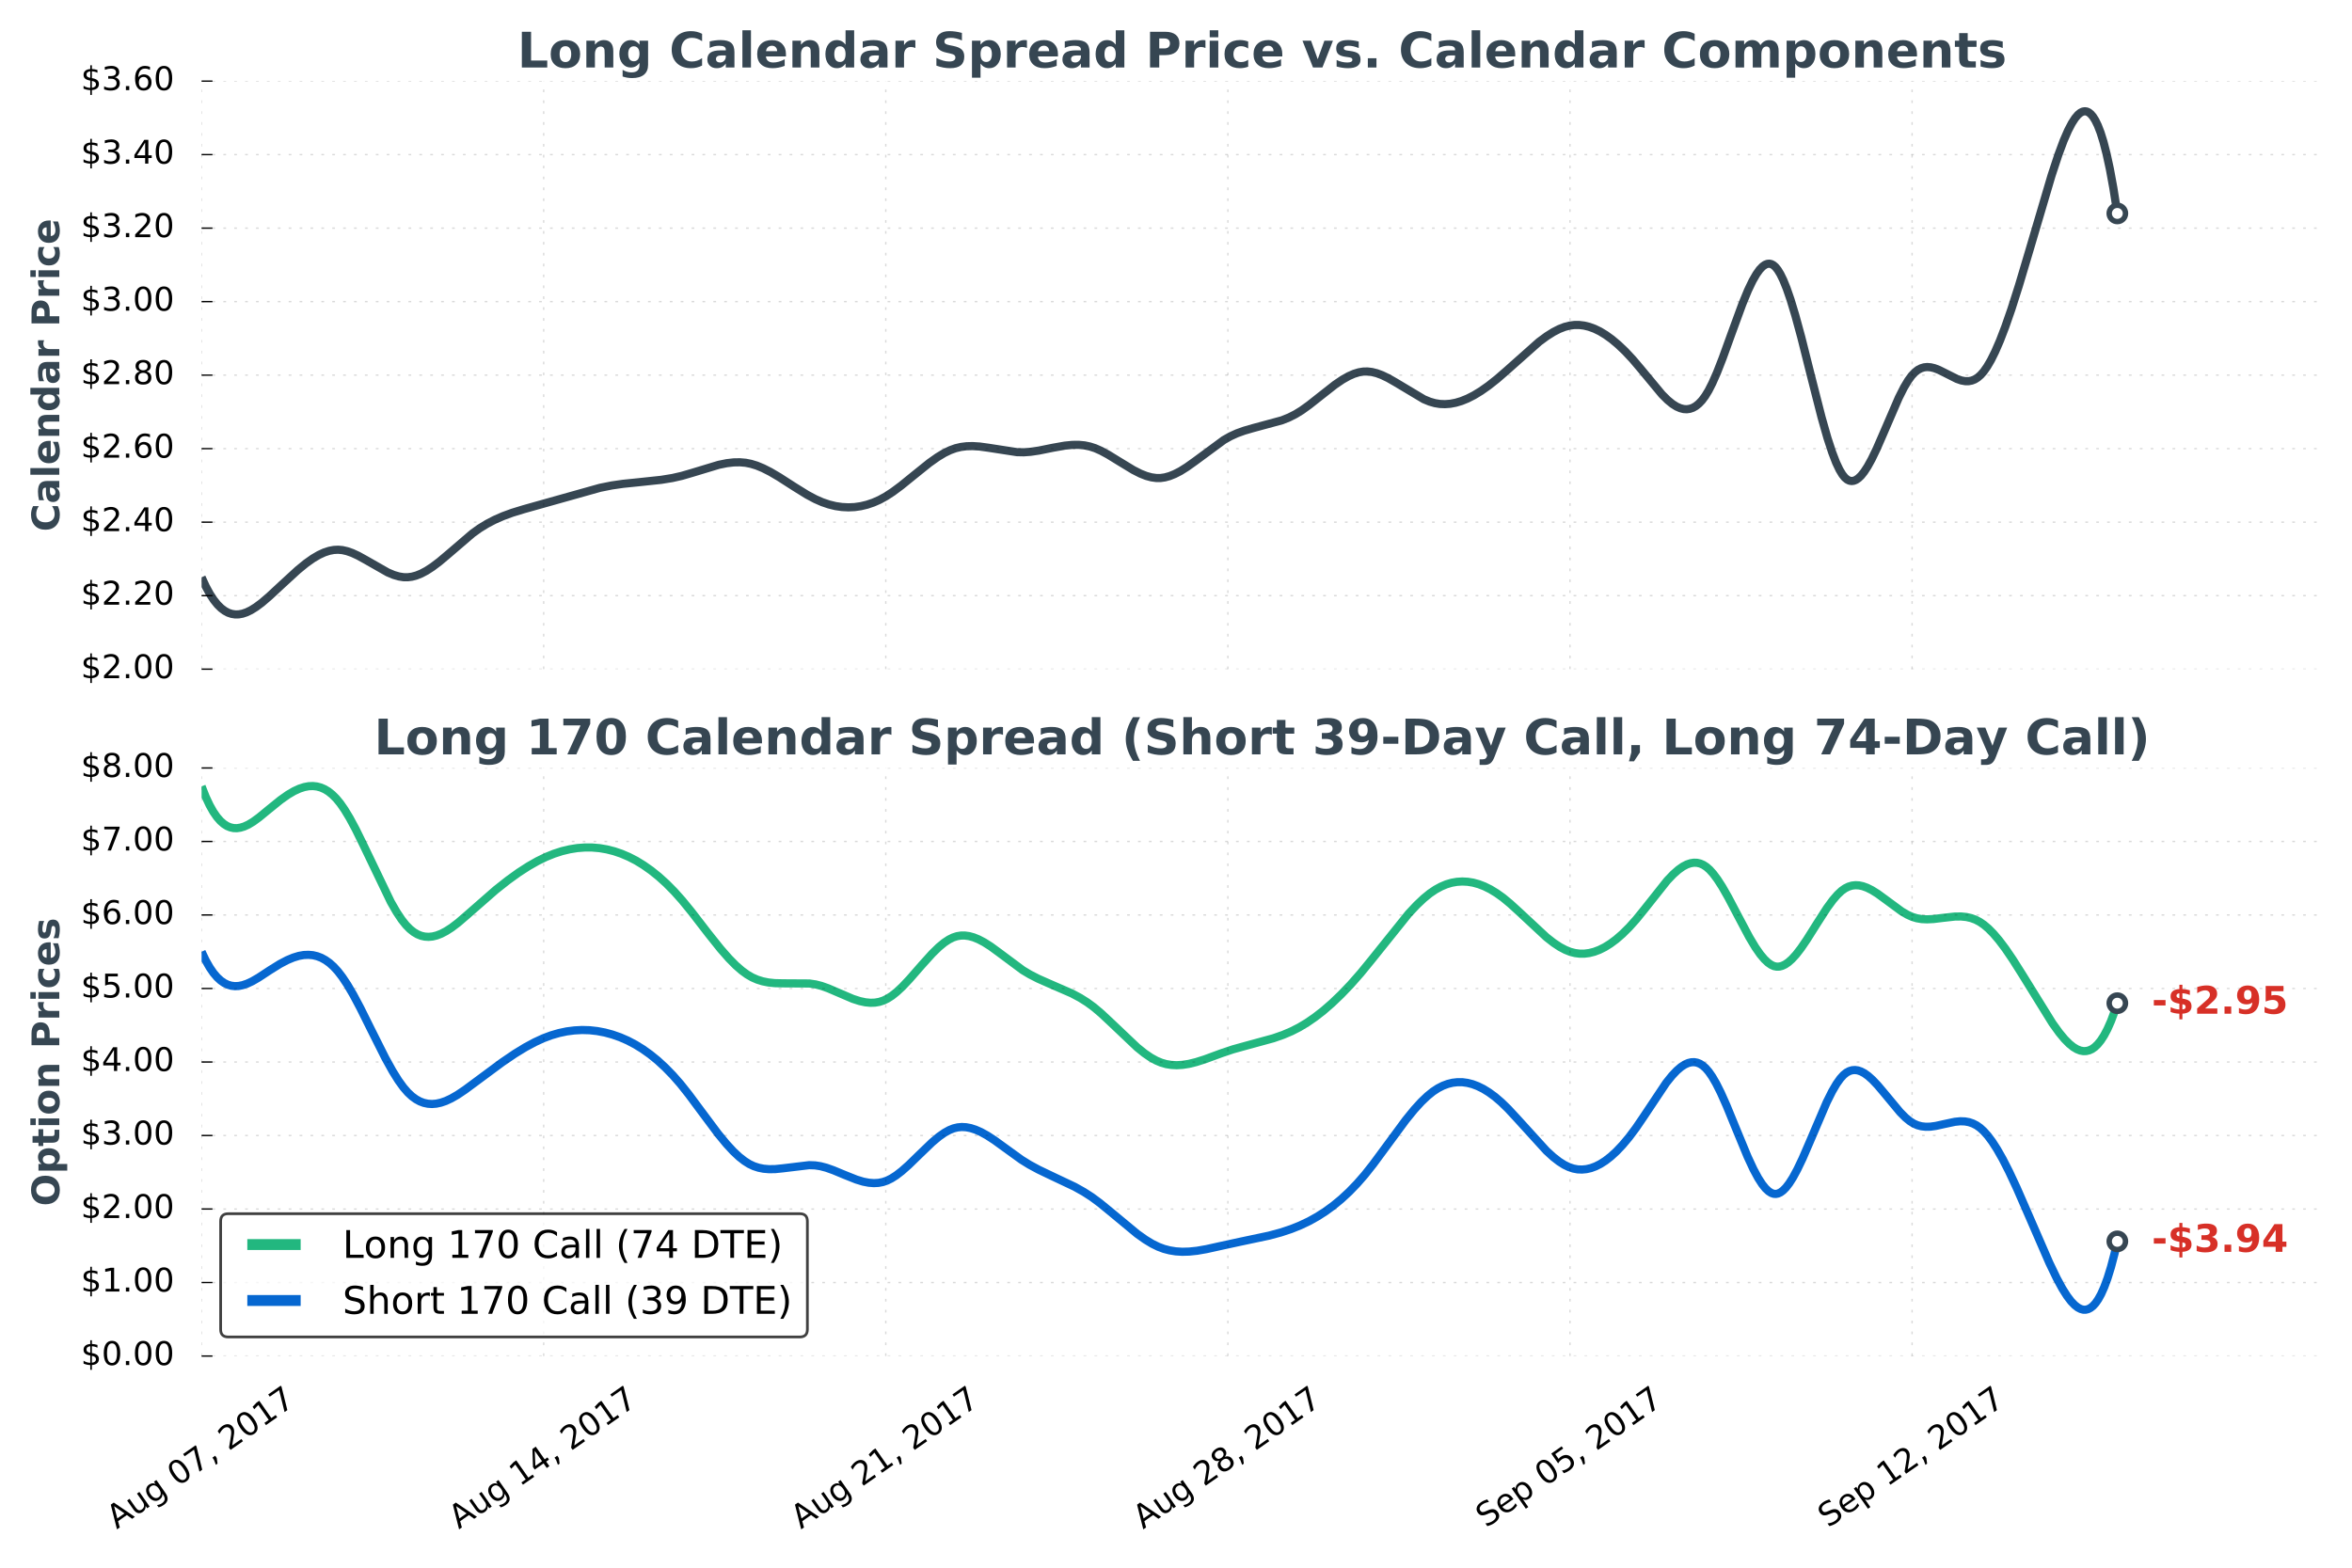 <?xml version="1.0" encoding="UTF-8" standalone="no"?>
<!DOCTYPE svg  PUBLIC '-//W3C//DTD SVG 1.1//EN'  'http://www.w3.org/Graphics/SVG/1.1/DTD/svg11.dtd'>
<!-- Created with matplotlib (http://matplotlib.org/) -->
<svg xmlns="http://www.w3.org/2000/svg" height="576pt" width="864pt" version="1.1" xmlns:xlink="http://www.w3.org/1999/xlink" viewBox="0 0 864 576">
 <defs>
  <style type="text/css">*{stroke-linecap:butt;stroke-linejoin:round;stroke-miterlimit:100000;}</style>
 </defs>
 <g id="figure_1">
  <g id="patch_1">
   <path d="m0 576h864v-576h-864z" fill="none"/>
  </g>
  <g id="axes_1">
   <g id="patch_2">
    <path d="m74.05 245.87h779.15v-216.07h-779.15z" fill="none"/>
   </g>
   <g id="line2d_1">
    <path d="m74.05 212.11l1.554 3.39 1.495 2.75 1.435 2.19 1.385 1.72 1.337 1.31 1.301 0.97 1.275 0.69 1.267 0.42 1.278 0.2 1.317-0.02 1.385-0.25 1.487-0.5 1.63-0.79 1.832-1.14 2.148-1.6 2.753-2.36 4.741-4.4 5.69-5.22 3.08-2.52 2.52-1.78 2.2-1.29 1.98-0.91 1.81-0.59 1.68-0.32 1.59-0.08 1.58 0.14 1.7 0.39 1.89 0.66 2.21 1.02 2.85 1.58 7.99 4.55 2.21 0.93 1.89 0.55 1.68 0.27 1.56 0.02 1.54-0.2 1.64-0.44 1.77-0.71 1.94-1.03 2.19-1.42 2.58-1.95 3.38-2.85 8.72-7.48 2.66-1.91 2.68-1.64 2.82-1.47 3.05-1.34 3.43-1.26 4.21-1.29 28.03-7.87 4.28-0.86 4.14-0.6 5.98-0.61 8.08-0.86 4.12-0.67 3.46-0.79 3.8-1.11 9.75-2.95 2.96-0.6 2.53-0.29 2.28-0.04 2.1 0.18 2 0.4 2.09 0.64 2.31 0.96 2.65 1.34 3.25 1.91 5.54 3.56 4.74 2.94 3.03 1.62 2.56 1.12 2.47 0.84 2.41 0.59 2.36 0.34 2.33 0.12 2.3-0.1 2.29-0.33 2.29-0.55 2.3-0.78 2.32-1.02 2.34-1.29 2.5-1.63 3.04-2.26 4.55-3.69 5.82-4.68 3.03-2.14 2.48-1.5 2.18-1.05 1.96-0.71 1.94-0.46 2.06-0.26 2.25-0.06 2.56 0.16 3.19 0.44 10.55 1.63 2.5 0.05 2.5-0.18 3.03-0.45 5.15-1.04 4.33-0.77 2.82-0.28 2.37-0.02 2.13 0.2 1.97 0.42 1.92 0.62 2.15 0.95 2.59 1.4 3.74 2.3 5.53 3.36 2.62 1.33 2.15 0.85 1.9 0.51 1.72 0.24 1.6 0.01 1.6-0.23 1.72-0.47 1.87-0.75 2.09-1.07 2.42-1.52 3.06-2.18 10.52-7.76 2.38-1.34 2.4-1.1 2.69-0.97 3.31-0.96 10.56-2.86 2.63-1.06 2.33-1.18 2.28-1.4 2.74-1.97 4.09-3.23 5.41-4.25 2.76-1.87 2.26-1.27 1.97-0.86 1.77-0.54 1.64-0.27 1.55-0.03 1.62 0.19 1.76 0.44 1.94 0.72 2.24 1.07 2.79 1.6 10.34 6.18 2.17 0.89 1.89 0.54 1.84 0.3 1.87 0.07 1.93-0.14 2-0.38 2.09-0.62 2.22-0.9 2.37-1.2 2.56-1.56 2.81-1.97 3.15-2.49 3.73-3.24 11.68-10.39 2.84-2.09 2.43-1.53 2.17-1.11 1.97-0.77 1.83-0.47 1.75-0.23h1.77l1.8 0.22 1.85 0.45 1.93 0.7 2.01 0.97 2.11 1.28 2.24 1.61 2.38 2 2.56 2.43 2.75 2.94 3.01 3.55 7.79 9.39 2.07 2.05 1.74 1.42 1.52 0.96 1.37 0.6 1.24 0.32 1.17 0.07 1.11-0.16 1.09-0.37 1.09-0.62 1.11-0.89 1.15-1.21 1.18-1.58 1.25-2.05 1.41-2.78 1.68-3.8 2.09-5.35 3.26-9.01 3.96-10.81 2.09-5.08 1.67-3.49 1.41-2.44 1.2-1.685 1.06-1.103 0.92-0.662 0.83-0.331 0.76-0.07 0.73 0.156 0.73 0.389 0.77 0.665 0.84 1.037 0.95 1.554 1.09 2.22 1.25 3.09 1.45 4.2 1.73 5.72 2.17 7.96 3.34 13.3 4.12 16.15 2.16 7.59 1.73 5.27 1.44 3.76 1.25 2.64 1.07 1.78 0.93 1.15 0.86 0.71 0.8 0.39 0.78 0.13 0.78-0.09 0.82-0.32 0.89-0.6 0.99-0.94 1.12-1.4 1.29-1.97 1.51-2.74 1.85-3.84 2.54-5.83 5.54-12.84 1.91-3.79 1.55-2.59 1.31-1.79 1.16-1.22 1.12-0.88 1.12-0.58 1.13-0.35 1.16-0.12 1.25 0.1 1.4 0.33 1.66 0.64 2.27 1.13 4.31 2.17 1.69 0.58 1.4 0.25h1.25l1.15-0.22 1.09-0.43 1.08-0.68 1.08-0.94 1.14-1.29 1.25-1.79 1.39-2.37 1.55-3.12 1.74-4 1.97-5.12 2.28-6.56 2.74-8.61 3.71-12.436 8.28-28.016 2.51-7.607 1.93-5.19 1.62-3.728 1.39-2.665 1.2-1.86 1.05-1.238 0.93-0.767 0.83-0.407 0.76-0.132 0.72 0.1 0.72 0.328 0.74 0.595 0.8 0.93 0.86 1.359 0.93 1.902 1 2.582 1.07 3.414 1.14 4.417 1.22 5.618 1.29 7.042 1.37 8.7 0.08 0.564" clip-path="url(#pd0759a2fea)" stroke="#364652" stroke-linecap="square" stroke-width="3" fill="none"/>
    <defs>
     <path id="m85f69ec219" stroke-width="2" d="m0 3c0.796 0 1.559-0.316 2.121-0.879s0.879-1.326 0.879-2.121c0-0.796-0.316-1.559-0.879-2.121s-1.326-0.879-2.121-0.879c-0.796 0-1.559 0.316-2.121 0.879s-0.879 1.326-0.879 2.121c0 0.796 0.316 1.559 0.879 2.121s1.326 0.879 2.121 0.879z" stroke="#364652"/>
    </defs>
    <g clip-path="url(#pd0759a2fea)">
     <use xlink:href="#m85f69ec219" stroke="#364652" y="78.415" x="777.798" stroke-width="2" fill="#ffffff"/>
    </g>
   </g>
   <g id="matplotlib.axis_1">
    <g id="xtick_1">
     <g id="line2d_2">
      <path opacity=".15" d="m74.05 245.87v-216.07" clip-path="url(#pd0759a2fea)" stroke="#000" stroke-dasharray="1,3" stroke-width=".5" fill="none"/>
     </g>
    </g>
    <g id="xtick_2">
     <g id="line2d_3">
      <path opacity=".15" d="m199.72 245.87v-216.07" clip-path="url(#pd0759a2fea)" stroke="#000" stroke-dasharray="1,3" stroke-width=".5" fill="none"/>
     </g>
    </g>
    <g id="xtick_3">
     <g id="line2d_4">
      <path opacity=".15" d="m325.39 245.87v-216.07" clip-path="url(#pd0759a2fea)" stroke="#000" stroke-dasharray="1,3" stroke-width=".5" fill="none"/>
     </g>
    </g>
    <g id="xtick_4">
     <g id="line2d_5">
      <path opacity=".15" d="m451.06 245.87v-216.07" clip-path="url(#pd0759a2fea)" stroke="#000" stroke-dasharray="1,3" stroke-width=".5" fill="none"/>
     </g>
    </g>
    <g id="xtick_5">
     <g id="line2d_6">
      <path opacity=".15" d="m576.73 245.87v-216.07" clip-path="url(#pd0759a2fea)" stroke="#000" stroke-dasharray="1,3" stroke-width=".5" fill="none"/>
     </g>
    </g>
    <g id="xtick_6">
     <g id="line2d_7">
      <path opacity=".15" d="m702.4 245.87v-216.07" clip-path="url(#pd0759a2fea)" stroke="#000" stroke-dasharray="1,3" stroke-width=".5" fill="none"/>
     </g>
    </g>
   </g>
   <g id="matplotlib.axis_2">
    <g id="ytick_1">
     <g id="line2d_8">
      <path opacity=".15" d="m74.05 245.87h779.15" clip-path="url(#pd0759a2fea)" stroke="#000" stroke-dasharray="1,3" stroke-width=".5" fill="none"/>
     </g>
     <g id="line2d_9">
      <defs>
       <path id="m6d25379cb2" stroke-width=".5" d="m0 0h4" stroke="#000"/>
      </defs>
      <use xlink:href="#m6d25379cb2" stroke="#000000" y="245.867" x="74.05" stroke-width=".5"/>
     </g>
     <g id="text_1"><!-- $2.00 -->
      <defs>
       <path id="BitstreamVeraSans-Roman-2e" d="m10.688 12.406h10.312v-12.406h-10.312z"/>
       <path id="BitstreamVeraSans-Roman-30" d="m31.781 66.406q-7.609 0-11.453-7.5-3.828-7.484-3.828-22.531 0-14.984 3.828-22.484 3.844-7.5 11.453-7.5 7.672 0 11.5 7.5 3.844 7.5 3.844 22.484 0 15.047-3.844 22.531-3.828 7.5-11.5 7.5m0 7.813q12.266 0 18.735-9.703 6.468-9.688 6.468-28.141 0-18.406-6.468-28.109-6.469-9.688-18.735-9.688-12.25 0-18.719 9.688-6.468 9.703-6.468 28.109 0 18.453 6.468 28.141 6.469 9.703 18.719 9.703"/>
       <path id="BitstreamVeraSans-Roman-24" d="m33.797-14.703h-4.891l-0.047 14.703q-5.125 0.094-10.25 1.188-5.125 1.109-10.312 3.312l-0 8.781q4.984-3.125 10.078-4.718 5.109-1.578 10.531-1.625v22.266q-10.797 1.749-15.703 5.952-4.906 4.203-4.906 11.532 0 7.953 5.328 12.531 5.328 4.593 15.281 5.281v11.484h4.891v-11.328q4.531-0.203 8.781-0.968 4.25-0.75 8.297-2.063v-8.547q-4.047 2.047-8.328 3.172-4.266 1.125-8.75 1.312v-20.843q11.078-1.703 16.297-6.11 5.234-4.39 5.234-12 0-8.25-5.547-13.015-5.547-4.766-15.984-5.5zm-4.891 52.297v20.031q-5.656-0.641-8.64-3.234-2.985-2.579-2.985-6.875 0-4.204 2.75-6.547 2.766-2.344 8.875-3.375m4.891-9.375v-21.141q6.187 0.828 9.344 3.516 3.156 2.687 3.156 7.078 0 4.297-3.016 6.828-3 2.547-9.484 3.719"/>
       <path id="BitstreamVeraSans-Roman-32" d="m19.188 8.297h34.421v-8.297h-46.281l0 8.297q5.61 5.812 15.297 15.594 9.703 9.797 12.187 12.64 4.735 5.313 6.61 9 1.89 3.688 1.89 7.25 0 5.813-4.078 9.469-4.078 3.672-10.625 3.672-4.64 0-9.797-1.61-5.14-1.609-11-4.89l0.001 9.969q5.954 2.39 11.126 3.609 5.187 1.219 9.484 1.219 11.328 0 18.062-5.672 6.735-5.656 6.735-15.125 0-4.5-1.688-8.531-1.672-4.016-6.125-9.485-1.218-1.422-7.765-8.187-6.532-6.766-18.453-18.922"/>
      </defs>
      <g transform="translate(29.696 249.18) scale(.12 -.12)">
       <use xlink:href="#BitstreamVeraSans-Roman-24"/>
       <use x="63.623" xlink:href="#BitstreamVeraSans-Roman-32"/>
       <use x="127.246" xlink:href="#BitstreamVeraSans-Roman-2e"/>
       <use x="159.033" xlink:href="#BitstreamVeraSans-Roman-30"/>
       <use x="222.656" xlink:href="#BitstreamVeraSans-Roman-30"/>
      </g>
     </g>
    </g>
    <g id="ytick_2">
     <g id="line2d_10">
      <path opacity=".15" d="m74.05 218.86h779.15" clip-path="url(#pd0759a2fea)" stroke="#000" stroke-dasharray="1,3" stroke-width=".5" fill="none"/>
     </g>
     <g id="line2d_11">
      <use xlink:href="#m6d25379cb2" stroke="#000000" y="218.859" x="74.05" stroke-width=".5"/>
     </g>
     <g id="text_2"><!-- $2.20 -->
      <g transform="translate(29.696 222.17) scale(.12 -.12)">
       <use xlink:href="#BitstreamVeraSans-Roman-24"/>
       <use x="63.623" xlink:href="#BitstreamVeraSans-Roman-32"/>
       <use x="127.246" xlink:href="#BitstreamVeraSans-Roman-2e"/>
       <use x="159.033" xlink:href="#BitstreamVeraSans-Roman-32"/>
       <use x="222.656" xlink:href="#BitstreamVeraSans-Roman-30"/>
      </g>
     </g>
    </g>
    <g id="ytick_3">
     <g id="line2d_12">
      <path opacity=".15" d="m74.05 191.85h779.15" clip-path="url(#pd0759a2fea)" stroke="#000" stroke-dasharray="1,3" stroke-width=".5" fill="none"/>
     </g>
     <g id="line2d_13">
      <use xlink:href="#m6d25379cb2" stroke="#000000" y="191.851" x="74.05" stroke-width=".5"/>
     </g>
     <g id="text_3"><!-- $2.40 -->
      <defs>
       <path id="BitstreamVeraSans-Roman-34" d="m37.797 64.312l-24.906-38.921h24.906zm-2.594 8.594h12.406v-47.515h10.407v-8.203h-10.407v-17.188h-9.812v17.188h-32.906l-0 9.515z"/>
      </defs>
      <g transform="translate(29.696 195.16) scale(.12 -.12)">
       <use xlink:href="#BitstreamVeraSans-Roman-24"/>
       <use x="63.623" xlink:href="#BitstreamVeraSans-Roman-32"/>
       <use x="127.246" xlink:href="#BitstreamVeraSans-Roman-2e"/>
       <use x="159.033" xlink:href="#BitstreamVeraSans-Roman-34"/>
       <use x="222.656" xlink:href="#BitstreamVeraSans-Roman-30"/>
      </g>
     </g>
    </g>
    <g id="ytick_4">
     <g id="line2d_14">
      <path opacity=".15" d="m74.05 164.84h779.15" clip-path="url(#pd0759a2fea)" stroke="#000" stroke-dasharray="1,3" stroke-width=".5" fill="none"/>
     </g>
     <g id="line2d_15">
      <use xlink:href="#m6d25379cb2" stroke="#000000" y="164.842" x="74.05" stroke-width=".5"/>
     </g>
     <g id="text_4"><!-- $2.60 -->
      <defs>
       <path id="BitstreamVeraSans-Roman-36" d="m33.016 40.375q-6.641 0-10.532-4.547-3.875-4.531-3.875-12.437 0-7.86 3.875-12.438 3.891-4.562 10.532-4.562 6.64 0 10.515 4.562 3.875 4.578 3.875 12.438 0 7.906-3.875 12.437-3.875 4.547-10.515 4.547m19.578 30.922v-8.985q-3.719 1.75-7.5 2.672-3.782 0.938-7.5 0.938-9.766 0-14.922-6.594-5.141-6.594-5.875-19.922 2.875 4.25 7.219 6.516 4.359 2.266 9.578 2.266 10.984 0 17.359-6.672 6.375-6.657 6.375-18.125 0-11.235-6.64-18.032-6.641-6.781-17.672-6.781-12.657 0-19.344 9.688-6.688 9.703-6.688 28.109 0 17.281 8.204 27.563 8.203 10.281 22.015 10.281 3.719 0 7.5-0.735 3.781-0.734 7.891-2.187"/>
      </defs>
      <g transform="translate(29.696 168.15) scale(.12 -.12)">
       <use xlink:href="#BitstreamVeraSans-Roman-24"/>
       <use x="63.623" xlink:href="#BitstreamVeraSans-Roman-32"/>
       <use x="127.246" xlink:href="#BitstreamVeraSans-Roman-2e"/>
       <use x="159.033" xlink:href="#BitstreamVeraSans-Roman-36"/>
       <use x="222.656" xlink:href="#BitstreamVeraSans-Roman-30"/>
      </g>
     </g>
    </g>
    <g id="ytick_5">
     <g id="line2d_16">
      <path opacity=".15" d="m74.05 137.83h779.15" clip-path="url(#pd0759a2fea)" stroke="#000" stroke-dasharray="1,3" stroke-width=".5" fill="none"/>
     </g>
     <g id="line2d_17">
      <use xlink:href="#m6d25379cb2" stroke="#000000" y="137.834" x="74.05" stroke-width=".5"/>
     </g>
     <g id="text_5"><!-- $2.80 -->
      <defs>
       <path id="BitstreamVeraSans-Roman-38" d="m31.781 34.625q-7.031 0-11.062-3.766-4.016-3.765-4.016-10.343 0-6.594 4.016-10.36 4.031-3.765 11.062-3.765t11.078 3.781q4.063 3.797 4.063 10.344 0 6.578-4.031 10.343-4.016 3.766-11.11 3.766m-9.859 4.187q-6.344 1.563-9.891 5.907-3.531 4.359-3.531 10.609 0 8.734 6.219 13.813 6.234 5.078 17.062 5.078 10.891 0 17.094-5.078 6.203-5.079 6.203-13.813 0-6.25-3.547-10.609-3.531-4.344-9.828-5.907 7.125-1.656 11.094-6.5 3.984-4.828 3.984-11.796 0-10.61-6.469-16.282-6.468-5.656-18.531-5.656-12.047 0-18.531 5.656-6.469 5.672-6.469 16.282 0 6.968 4 11.796 4.016 4.844 11.141 6.5m-3.61 15.579q0-5.657 3.532-8.829 3.547-3.171 9.937-3.171 6.36 0 9.938 3.171 3.593 3.172 3.593 8.829 0 5.671-3.593 8.843-3.578 3.172-9.938 3.172-6.39 0-9.937-3.172-3.532-3.172-3.532-8.843"/>
      </defs>
      <g transform="translate(29.696 141.14) scale(.12 -.12)">
       <use xlink:href="#BitstreamVeraSans-Roman-24"/>
       <use x="63.623" xlink:href="#BitstreamVeraSans-Roman-32"/>
       <use x="127.246" xlink:href="#BitstreamVeraSans-Roman-2e"/>
       <use x="159.033" xlink:href="#BitstreamVeraSans-Roman-38"/>
       <use x="222.656" xlink:href="#BitstreamVeraSans-Roman-30"/>
      </g>
     </g>
    </g>
    <g id="ytick_6">
     <g id="line2d_18">
      <path opacity=".15" d="m74.05 110.83h779.15" clip-path="url(#pd0759a2fea)" stroke="#000" stroke-dasharray="1,3" stroke-width=".5" fill="none"/>
     </g>
     <g id="line2d_19">
      <use xlink:href="#m6d25379cb2" stroke="#000000" y="110.825" x="74.05" stroke-width=".5"/>
     </g>
     <g id="text_6"><!-- $3.00 -->
      <defs>
       <path id="BitstreamVeraSans-Roman-33" d="m40.578 39.312q7.078-1.515 11.047-6.312 3.984-4.781 3.984-11.812 0-10.782-7.421-16.704-7.422-5.906-21.094-5.906-4.578 0-9.438 0.906-4.859 0.906-10.031 2.719v9.516q4.094-2.391 8.969-3.61 4.89-1.219 10.218-1.219 9.266 0 14.126 3.656 4.859 3.656 4.859 10.641 0 6.453-4.516 10.078-4.515 3.64-12.562 3.64h-8.5v8.11h8.89q7.266 0 11.125 2.906 3.86 2.906 3.86 8.375 0 5.609-3.985 8.609-3.968 3.016-11.39 3.016-4.063 0-8.703-0.891-4.641-0.875-10.204-2.719l0.001 8.782q5.625 1.562 10.532 2.344 4.906 0.781 9.25 0.781 11.234 0 17.765-5.11 6.547-5.093 6.547-13.781 0-6.062-3.468-10.234-3.469-4.172-9.86-5.782"/>
      </defs>
      <g transform="translate(29.696 114.14) scale(.12 -.12)">
       <use xlink:href="#BitstreamVeraSans-Roman-24"/>
       <use x="63.623" xlink:href="#BitstreamVeraSans-Roman-33"/>
       <use x="127.246" xlink:href="#BitstreamVeraSans-Roman-2e"/>
       <use x="159.033" xlink:href="#BitstreamVeraSans-Roman-30"/>
       <use x="222.656" xlink:href="#BitstreamVeraSans-Roman-30"/>
      </g>
     </g>
    </g>
    <g id="ytick_7">
     <g id="line2d_20">
      <path opacity=".15" d="m74.05 83.817h779.15" clip-path="url(#pd0759a2fea)" stroke="#000" stroke-dasharray="1,3" stroke-width=".5" fill="none"/>
     </g>
     <g id="line2d_21">
      <use xlink:href="#m6d25379cb2" stroke="#000000" y="83.817" x="74.05" stroke-width=".5"/>
     </g>
     <g id="text_7"><!-- $3.20 -->
      <g transform="translate(29.696 87.128) scale(.12 -.12)">
       <use xlink:href="#BitstreamVeraSans-Roman-24"/>
       <use x="63.623" xlink:href="#BitstreamVeraSans-Roman-33"/>
       <use x="127.246" xlink:href="#BitstreamVeraSans-Roman-2e"/>
       <use x="159.033" xlink:href="#BitstreamVeraSans-Roman-32"/>
       <use x="222.656" xlink:href="#BitstreamVeraSans-Roman-30"/>
      </g>
     </g>
    </g>
    <g id="ytick_8">
     <g id="line2d_22">
      <path opacity=".15" d="m74.05 56.808h779.15" clip-path="url(#pd0759a2fea)" stroke="#000" stroke-dasharray="1,3" stroke-width=".5" fill="none"/>
     </g>
     <g id="line2d_23">
      <use xlink:href="#m6d25379cb2" stroke="#000000" y="56.808" x="74.05" stroke-width=".5"/>
     </g>
     <g id="text_8"><!-- $3.40 -->
      <g transform="translate(29.696 60.12) scale(.12 -.12)">
       <use xlink:href="#BitstreamVeraSans-Roman-24"/>
       <use x="63.623" xlink:href="#BitstreamVeraSans-Roman-33"/>
       <use x="127.246" xlink:href="#BitstreamVeraSans-Roman-2e"/>
       <use x="159.033" xlink:href="#BitstreamVeraSans-Roman-34"/>
       <use x="222.656" xlink:href="#BitstreamVeraSans-Roman-30"/>
      </g>
     </g>
    </g>
    <g id="ytick_9">
     <g id="line2d_24">
      <path opacity=".15" d="m74.05 29.8h779.15" clip-path="url(#pd0759a2fea)" stroke="#000" stroke-dasharray="1,3" stroke-width=".5" fill="none"/>
     </g>
     <g id="line2d_25">
      <use xlink:href="#m6d25379cb2" stroke="#000000" y="29.8" x="74.05" stroke-width=".5"/>
     </g>
     <g id="text_9"><!-- $3.60 -->
      <g transform="translate(29.696 33.111) scale(.12 -.12)">
       <use xlink:href="#BitstreamVeraSans-Roman-24"/>
       <use x="63.623" xlink:href="#BitstreamVeraSans-Roman-33"/>
       <use x="127.246" xlink:href="#BitstreamVeraSans-Roman-2e"/>
       <use x="159.033" xlink:href="#BitstreamVeraSans-Roman-36"/>
       <use x="222.656" xlink:href="#BitstreamVeraSans-Roman-30"/>
      </g>
     </g>
    </g>
    <g id="text_10"><!-- Calendar Price -->
     <defs>
      <path id="BitstreamVeraSans-Bold-6e" d="m63.375 33.297v-33.297h-17.578v5.422 20.062q0 7.078-0.313 9.766-0.312 2.688-1.093 3.953-1.032 1.719-2.797 2.672-1.75 0.953-4 0.953-5.469 0-8.594-4.234-3.125-4.219-3.125-11.688v-26.906h-17.469l0 54.688h17.469v-8q3.953 4.781 8.391 7.046 4.453 2.266 9.828 2.266 9.468 0 14.375-5.812 4.906-5.797 4.906-16.891"/>
      <path id="BitstreamVeraSans-Bold-50" d="m9.188 72.906h31.188q13.921 0 21.358-6.187 7.454-6.172 7.454-17.594 0-11.484-7.454-17.656-7.437-6.172-21.359-6.172h-12.391v-25.297h-18.796zm18.796-13.625v-20.359h10.391q5.469 0 8.453 2.656t2.984 7.547q0 4.875-2.984 7.516-2.984 2.64-8.453 2.64z"/>
      <path id="BitstreamVeraSans-Bold-72" d="m49.031 39.797q-2.297 1.078-4.578 1.578-2.265 0.516-4.562 0.516-6.735 0-10.375-4.329-3.641-4.312-3.641-12.359v-25.203h-17.469l0 54.688h17.469v-8.985q3.375 5.375 7.734 7.828 4.375 2.469 10.485 2.469 0.875 0 1.89-0.078 1.032-0.063 2.985-0.313z"/>
      <path id="BitstreamVeraSans-Bold-61" d="m32.906 24.609q-5.468 0-8.234-1.859-2.75-1.844-2.75-5.469 0-3.312 2.219-5.203 2.234-1.875 6.187-1.875 4.922 0 8.297 3.531 3.375 3.547 3.375 8.875v2zm26.719 6.594v-31.203h-17.625v8.109q-3.516-4.984-7.922-7.266-4.39-2.266-10.687-2.266-8.5 0-13.797 4.953-5.297 4.969-5.297 12.875 0 9.625 6.609 14.11 6.625 4.5 20.782 4.5h10.312v1.359q0 4.156-3.281 6.078-3.266 1.938-10.203 1.938-5.61 0-10.454-1.125-4.828-1.125-8.984-3.375v13.328q5.625 1.375 11.281 2.078 5.672 0.703 11.329 0.703 14.796 0 21.359-5.828 6.578-5.828 6.578-18.969"/>
      <path id="BitstreamVeraSans-Bold-69" d="m8.406 54.688h17.469v-54.688h-17.469zm0 21.296h17.469v-14.265h-17.469z"/>
      <path id="BitstreamVeraSans-Bold-63" d="m52.594 52.984v-14.265q-3.563 2.437-7.156 3.609-3.594 1.172-7.454 1.172-7.312 0-11.39-4.266-4.078-4.265-4.078-11.937t4.078-11.953q4.078-4.266 11.39-4.266 4.11 0 7.797 1.219 3.688 1.234 6.813 3.625v-14.313q-4.11-1.515-8.328-2.265-4.219-0.766-8.469-0.766-14.797 0-23.156 7.594-8.344 7.594-8.344 21.125t8.344 21.109q8.359 7.594 23.156 7.594 4.297 0 8.469-0.75t8.328-2.266"/>
      <path id="BitstreamVeraSans-Bold-64" d="m45.609 46.688v29.296h17.579v-75.984h-17.579v7.906q-3.609-4.828-7.968-7.078-4.344-2.25-10.047-2.25-10.11 0-16.61 8.031-6.484 8.047-6.484 20.688t6.484 20.672q6.5 8.031 16.61 8.031 5.656 0 10.031-2.266 4.375-2.265 7.984-7.046m-11.531-35.407q5.625 0 8.578 4.094 2.953 4.109 2.953 11.922 0 7.812-2.953 11.906-2.953 4.109-8.578 4.109-5.562 0-8.516-4.109-2.953-4.094-2.953-11.906 0-7.813 2.953-11.922 2.954-4.094 8.516-4.094"/>
      <path id="BitstreamVeraSans-Bold-43" d="m67 4q-5.188-2.688-10.797-4.047-5.609-1.375-11.719-1.375-18.218 0-28.859 10.188-10.641 10.187-10.641 27.609 0 17.484 10.641 27.656 10.641 10.188 28.859 10.188 6.11 0 11.719-1.375 5.609-1.36 10.797-4.047v-15.078q-5.234 3.562-10.312 5.219-5.079 1.656-10.688 1.656-10.062 0-15.828-6.453-5.75-6.438-5.75-17.766 0-11.281 5.75-17.734 5.766-6.438 15.828-6.438 5.609 0 10.688 1.656 5.078 1.672 10.312 5.235z"/>
      <path id="BitstreamVeraSans-Bold-6c" d="m8.406 75.984h17.469v-75.984h-17.469z"/>
      <path id="BitstreamVeraSans-Bold-65" d="m62.984 27.484v-4.968h-40.859q0.625-6.157 4.437-9.235 3.813-3.078 10.641-3.078 5.516 0 11.297 1.641 5.797 1.64 11.906 4.953v-13.469q-6.203-2.344-12.406-3.547-6.203-1.203-12.406-1.203-14.844 0-23.078 7.547-8.219 7.547-8.219 21.172 0 13.375 8.078 21.031 8.078 7.672 22.25 7.672 12.891 0 20.625-7.766 7.734-7.75 7.734-20.75m-17.968 5.813q0 4.984-2.907 8.031-2.906 3.063-7.593 3.063-5.078 0-8.25-2.86-3.172-2.859-3.954-8.234z"/>
     </defs>
     <g transform="translate(21.785 195.33) rotate(-90) scale(.14 -.14)" fill="#364652">
      <use xlink:href="#BitstreamVeraSans-Bold-43"/>
      <use x="73.389" xlink:href="#BitstreamVeraSans-Bold-61"/>
      <use x="140.869" xlink:href="#BitstreamVeraSans-Bold-6c"/>
      <use x="175.146" xlink:href="#BitstreamVeraSans-Bold-65"/>
      <use x="242.969" xlink:href="#BitstreamVeraSans-Bold-6e"/>
      <use x="314.16" xlink:href="#BitstreamVeraSans-Bold-64"/>
      <use x="385.742" xlink:href="#BitstreamVeraSans-Bold-61"/>
      <use x="453.223" xlink:href="#BitstreamVeraSans-Bold-72"/>
      <use x="502.539" xlink:href="#BitstreamVeraSans-Bold-20"/>
      <use x="537.354" xlink:href="#BitstreamVeraSans-Bold-50"/>
      <use x="610.645" xlink:href="#BitstreamVeraSans-Bold-72"/>
      <use x="659.961" xlink:href="#BitstreamVeraSans-Bold-69"/>
      <use x="694.238" xlink:href="#BitstreamVeraSans-Bold-63"/>
      <use x="753.516" xlink:href="#BitstreamVeraSans-Bold-65"/>
     </g>
    </g>
   </g>
   <g id="text_11"><!-- Long Calendar Spread Price vs. Calendar Components -->
    <defs>
     <path id="BitstreamVeraSans-Bold-70" d="m25.875 7.906v-28.703h-17.469l0 75.485h17.469v-8q3.625 4.781 8.016 7.046 4.39 2.266 10.109 2.266 10.109 0 16.594-8.031 6.5-8.031 6.5-20.672t-6.5-20.688q-6.485-8.031-16.594-8.031-5.719 0-10.109 2.266-4.391 2.281-8.016 7.062m11.625 35.406q-5.609 0-8.625-4.124-3-4.126-3-11.891 0-7.766 3-11.891 3.016-4.125 8.625-4.125t8.562 4.094q2.969 4.109 2.969 11.922 0 7.812-2.969 11.906-2.953 4.109-8.562 4.109"/>
     <path id="BitstreamVeraSans-Bold-74" d="m27.484 70.219v-15.531h18.032v-12.5h-18.032v-23.188q0-3.812 1.516-5.156t6.016-1.344h8.984v-12.5h-15q-10.344 0-14.672 4.312-4.312 4.328-4.312 14.688v23.188h-8.704v12.5h8.704v15.531z"/>
     <path id="BitstreamVeraSans-Bold-2e" d="m10.203 18.891h17.578v-18.891h-17.578z"/>
     <path id="BitstreamVeraSans-Bold-53" d="m59.906 70.609v-15.437q-6 2.687-11.718 4.047-5.704 1.375-10.782 1.375-6.734 0-9.968-1.86-3.219-1.843-3.219-5.75 0-2.937 2.172-4.578 2.171-1.625 7.89-2.797l8-1.609q12.157-2.453 17.281-7.438 5.141-4.968 5.141-14.156 0-12.047-7.156-17.937-7.156-5.891-21.859-5.891-6.922 0-13.907 1.328-6.984 1.312-13.968 3.906l-0.001 15.86q6.984-3.703 13.5-5.594 6.516-1.875 12.579-1.875 6.156 0 9.421 2.047 3.266 2.062 3.266 5.875 0 3.406-2.219 5.266-2.218 1.859-8.859 3.328l-7.281 1.609q-10.938 2.344-16 7.469-5.047 5.125-5.047 13.812 0 10.891 7.031 16.75 7.031 5.86 20.219 5.86 6.016 0 12.359-0.907 6.344-0.906 13.125-2.703"/>
     <path id="BitstreamVeraSans-Bold-6f" d="m34.422 43.5q-5.813 0-8.86-4.172-3.046-4.172-3.046-12.031t3.046-12.047q3.047-4.172 8.86-4.172 5.719 0 8.734 4.172 3.032 4.188 3.032 12.047t-3.032 12.031q-3.015 4.172-8.734 4.172m0 12.5q14.109 0 22.047-7.625 7.937-7.609 7.937-21.078 0-13.485-7.937-21.11-7.938-7.609-22.047-7.609-14.156 0-22.141 7.609-7.984 7.625-7.984 21.11 0 13.468 7.984 21.077 7.985 7.625 22.141 7.625"/>
     <path id="BitstreamVeraSans-Bold-76" d="m1.516 54.688h17.484l13.625-37.797 13.563 37.797h17.531l-21.531-54.688h-19.188z"/>
     <path id="BitstreamVeraSans-Bold-73" d="m51.125 52.984v-13.281q-5.609 2.344-10.844 3.516-5.219 1.172-9.859 1.172-4.984 0-7.406-1.25-2.407-1.25-2.407-3.829 0-2.109 1.829-3.234 1.828-1.109 6.562-1.656l3.078-0.438q13.438-1.703 18.063-5.609 4.64-3.906 4.64-12.266 0-8.734-6.453-13.14-6.437-4.391-19.219-4.391-5.421 0-11.218 0.859-5.782 0.859-11.891 2.562v13.281q5.234-2.531 10.719-3.812 5.5-1.266 11.156-1.266 5.141 0 7.719 1.406 2.594 1.422 2.594 4.219 0 2.344-1.782 3.484-1.781 1.141-7.109 1.782l-3.078 0.39q-11.672 1.469-16.36 5.422-4.687 3.953-4.687 12.016 0 8.687 5.953 12.875 5.969 4.203 18.266 4.203 4.843 0 10.156-0.734 5.328-0.719 11.578-2.282"/>
     <path id="BitstreamVeraSans-Bold-6d" d="m59.078 45.609q3.328 5.079 7.891 7.735 4.562 2.656 10.031 2.656 9.422 0 14.359-5.812 4.938-5.797 4.938-16.891v-33.297h-17.578v28.516q0.047 0.64 0.062 1.312 0.031 0.688 0.031 1.953 0 5.813-1.718 8.422-1.703 2.625-5.516 2.625-4.969 0-7.687-4.109-2.703-4.094-2.813-11.86v-26.859h-17.578v28.516q0 9.078-1.562 11.687-1.563 2.625-5.563 2.625-5.031 0-7.766-4.125-2.734-4.125-2.734-11.797v-26.906h-17.578l-0 54.688h17.578v-8q3.234 4.624 7.406 6.968t9.203 2.344q5.657 0 10-2.734 4.36-2.735 6.594-7.657"/>
     <path id="BitstreamVeraSans-Bold-4c" d="m9.188 72.906h18.796v-58.703h33v-14.203h-51.796z"/>
     <path id="BitstreamVeraSans-Bold-67" d="m45.609 9.281q-3.609-4.781-7.968-7.031-4.344-2.25-10.047-2.25-10.016 0-16.563 7.875-6.531 7.891-6.531 20.109 0 12.25 6.531 20.078 6.547 7.844 16.563 7.844 5.703 0 10.047-2.25 4.359-2.234 7.968-7.078v8.11h17.579v-49.172q0-13.188-8.329-20.141-8.328-6.953-24.14-6.953-5.125 0-9.922 0.781-4.781 0.781-9.609 2.391v13.625q4.578-2.641 8.968-3.938 4.406-1.297 8.844-1.297 8.594 0 12.594 3.766 4.015 3.766 4.015 11.766zm-11.531 34.031q-5.422 0-8.453-4.015-3.016-4-3.016-11.313 0-7.531 2.922-11.406 2.938-3.875 8.547-3.875 5.469 0 8.5 4t3.031 11.281q0 7.313-3.031 11.313-3.031 4.015-8.5 4.015"/>
    </defs>
    <g transform="translate(190.05 24.8) scale(.18 -.18)" fill="#364652">
     <use xlink:href="#BitstreamVeraSans-Bold-4c"/>
     <use x="63.721" xlink:href="#BitstreamVeraSans-Bold-6f"/>
     <use x="132.422" xlink:href="#BitstreamVeraSans-Bold-6e"/>
     <use x="203.613" xlink:href="#BitstreamVeraSans-Bold-67"/>
     <use x="275.195" xlink:href="#BitstreamVeraSans-Bold-20"/>
     <use x="310.01" xlink:href="#BitstreamVeraSans-Bold-43"/>
     <use x="383.398" xlink:href="#BitstreamVeraSans-Bold-61"/>
     <use x="450.879" xlink:href="#BitstreamVeraSans-Bold-6c"/>
     <use x="485.156" xlink:href="#BitstreamVeraSans-Bold-65"/>
     <use x="552.979" xlink:href="#BitstreamVeraSans-Bold-6e"/>
     <use x="624.17" xlink:href="#BitstreamVeraSans-Bold-64"/>
     <use x="695.752" xlink:href="#BitstreamVeraSans-Bold-61"/>
     <use x="763.232" xlink:href="#BitstreamVeraSans-Bold-72"/>
     <use x="812.549" xlink:href="#BitstreamVeraSans-Bold-20"/>
     <use x="847.363" xlink:href="#BitstreamVeraSans-Bold-53"/>
     <use x="919.385" xlink:href="#BitstreamVeraSans-Bold-70"/>
     <use x="990.967" xlink:href="#BitstreamVeraSans-Bold-72"/>
     <use x="1040.283" xlink:href="#BitstreamVeraSans-Bold-65"/>
     <use x="1108.105" xlink:href="#BitstreamVeraSans-Bold-61"/>
     <use x="1175.586" xlink:href="#BitstreamVeraSans-Bold-64"/>
     <use x="1247.168" xlink:href="#BitstreamVeraSans-Bold-20"/>
     <use x="1281.982" xlink:href="#BitstreamVeraSans-Bold-50"/>
     <use x="1355.273" xlink:href="#BitstreamVeraSans-Bold-72"/>
     <use x="1404.59" xlink:href="#BitstreamVeraSans-Bold-69"/>
     <use x="1438.867" xlink:href="#BitstreamVeraSans-Bold-63"/>
     <use x="1498.145" xlink:href="#BitstreamVeraSans-Bold-65"/>
     <use x="1565.967" xlink:href="#BitstreamVeraSans-Bold-20"/>
     <use x="1600.781" xlink:href="#BitstreamVeraSans-Bold-76"/>
     <use x="1665.967" xlink:href="#BitstreamVeraSans-Bold-73"/>
     <use x="1725.488" xlink:href="#BitstreamVeraSans-Bold-2e"/>
     <use x="1763.477" xlink:href="#BitstreamVeraSans-Bold-20"/>
     <use x="1798.291" xlink:href="#BitstreamVeraSans-Bold-43"/>
     <use x="1871.68" xlink:href="#BitstreamVeraSans-Bold-61"/>
     <use x="1939.16" xlink:href="#BitstreamVeraSans-Bold-6c"/>
     <use x="1973.438" xlink:href="#BitstreamVeraSans-Bold-65"/>
     <use x="2041.26" xlink:href="#BitstreamVeraSans-Bold-6e"/>
     <use x="2112.451" xlink:href="#BitstreamVeraSans-Bold-64"/>
     <use x="2184.033" xlink:href="#BitstreamVeraSans-Bold-61"/>
     <use x="2251.514" xlink:href="#BitstreamVeraSans-Bold-72"/>
     <use x="2300.83" xlink:href="#BitstreamVeraSans-Bold-20"/>
     <use x="2335.645" xlink:href="#BitstreamVeraSans-Bold-43"/>
     <use x="2409.033" xlink:href="#BitstreamVeraSans-Bold-6f"/>
     <use x="2477.734" xlink:href="#BitstreamVeraSans-Bold-6d"/>
     <use x="2581.934" xlink:href="#BitstreamVeraSans-Bold-70"/>
     <use x="2653.516" xlink:href="#BitstreamVeraSans-Bold-6f"/>
     <use x="2722.217" xlink:href="#BitstreamVeraSans-Bold-6e"/>
     <use x="2793.408" xlink:href="#BitstreamVeraSans-Bold-65"/>
     <use x="2861.23" xlink:href="#BitstreamVeraSans-Bold-6e"/>
     <use x="2932.422" xlink:href="#BitstreamVeraSans-Bold-74"/>
     <use x="2980.225" xlink:href="#BitstreamVeraSans-Bold-73"/>
    </g>
   </g>
  </g>
  <g id="axes_2">
   <g id="patch_3">
    <path d="m74.05 498.23h779.15v-216.06h-779.15z" fill="none"/>
   </g>
   <g id="line2d_26">
    <path d="m74.05 349.69l1.512 3.19 1.455 2.56 1.405 2.05 1.357 1.59 1.32 1.21 1.292 0.89 1.281 0.62 1.286 0.38 1.32 0.15 1.385-0.06 1.487-0.3 1.644-0.56 1.889-0.88 2.339-1.36 4.158-2.73 3.67-2.28 2.67-1.4 2.26-0.94 2-0.61 1.83-0.32 1.71-0.07 1.62 0.14 1.56 0.37 1.52 0.58 1.51 0.83 1.51 1.07 1.53 1.37 1.55 1.7 1.62 2.11 1.85 2.78 2.15 3.66 2.65 4.98 4.01 8.07 5.16 10.28 2.66 4.8 2.14 3.43 1.84 2.54 1.61 1.86 1.51 1.41 1.48 1.08 1.46 0.8 1.45 0.54 1.48 0.31 1.5 0.1 1.58-0.13 1.67-0.36 1.81-0.62 2-0.93 2.3-1.32 2.8-1.88 4.39-3.25 9.21-6.82 4.71-3.2 3.88-2.37 3.43-1.84 3.1-1.43 2.91-1.09 2.88-0.84 2.83-0.6 2.82-0.36 2.79-0.15 2.79 0.08 2.79 0.31 2.8 0.53 2.81 0.76 2.82 0.99 2.78 1.21 2.76 1.45 2.74 1.69 2.75 1.96 2.75 2.23 2.76 2.54 2.79 2.86 2.81 3.2 3.05 3.84 4.5 6.06 6.28 8.41 3.08 3.74 2.51 2.72 2.18 2.04 1.94 1.51 1.75 1.11 1.68 0.79 1.74 0.57 1.84 0.37 1.99 0.17 2.25-0.03 2.77-0.28 9.73-1.17 2.18 0.08 1.96 0.3 2.16 0.56 2.62 0.93 4.21 1.75 4.19 1.67 2.52 0.77 2.08 0.4 1.85 0.14 1.7-0.09 1.6-0.31 1.53-0.52 1.6-0.79 1.79-1.14 2.06-1.59 2.52-2.23 3.82-3.72 4.78-4.6 2.51-2.1 2.05-1.43 1.77-0.98 1.59-0.63 1.48-0.35 1.52-0.14 1.58 0.09 1.67 0.32 1.8 0.58 1.98 0.87 2.26 1.25 2.71 1.76 3.89 2.82 5.97 4.32 2.95 1.83 3.35 1.81 4.4 2.11 8.9 4.21 3.37 1.89 2.9 1.87 2.97 2.2 3.89 3.18 9.79 8.12 3 2.13 2.54 1.54 2.24 1.1 2.08 0.78 2.12 0.55 2.23 0.36 2.37 0.15 2.56-0.07 2.89-0.3 3.44-0.6 5.15-1.14 7.26-1.58 10.58-2.24 4.38-1.18 3.73-1.24 3.36-1.35 3.19-1.51 3.08-1.71 3-1.92 2.94-2.15 2.9-2.39 2.88-2.67 2.85-2.95 2.86-3.27 3.07-3.88 4.29-5.81 7.69-10.43 3.15-3.87 2.59-2.84 2.25-2.14 2-1.62 1.86-1.22 1.82-0.93 1.8-0.67 1.78-0.43 1.78-0.2 1.8 0.01 1.83 0.25 1.87 0.47 1.93 0.73 2.01 0.99 2.09 1.29 2.21 1.61 2.32 1.99 2.55 2.48 3.23 3.49 10.83 11.91 2.51 2.29 2.14 1.66 1.91 1.21 1.72 0.83 1.61 0.53 1.58 0.3 1.59 0.06 1.61-0.15 1.65-0.38 1.71-0.63 1.77-0.89 1.86-1.19 1.96-1.52 2.08-1.9 2.22-2.34 2.37-2.82 2.54-3.39 2.82-4.14 8.32-12.48 2.13-2.65 1.78-1.88 1.55-1.33 1.39-0.9 1.25-0.56 1.15-0.27 1.08-0.04 1.05 0.19 1.03 0.41 1.05 0.67 1.07 0.95 1.12 1.3 1.26 1.82 1.46 2.5 1.71 3.41 2.12 4.75 3.14 7.66 4.56 11.04 2.16 4.64 1.73 3.21 1.46 2.27 1.26 1.57 1.11 1.03 0.98 0.63 0.89 0.32 0.82 0.05 0.82-0.16 0.87-0.41 0.95-0.7 1.06-1.07 1.19-1.54 1.37-2.14 1.59-2.94 1.94-4.05 2.62-6.05 6.25-14.62 1.99-3.98 1.62-2.78 1.38-1.94 1.2-1.33 1.08-0.87 1.05-0.56 1.03-0.31 1.03-0.08 1.08 0.14 1.14 0.39 1.24 0.65 1.39 1 1.6 1.43 1.93 2.04 2.65 3.15 5.56 6.69 1.99 2 1.63 1.33 1.41 0.88 1.38 0.6 1.44 0.38 1.54 0.17 1.71-0.03 2.02-0.28 2.94-0.65 4.04-0.86 2.02-0.2 1.69 0.06 1.51 0.27 1.41 0.48 1.35 0.69 1.32 0.93 1.34 1.23 1.47 1.65 1.62 2.17 1.81 2.81 2.04 3.59 2.35 4.61 2.83 6.05 3.85 8.82 8.11 18.67 2.72 5.65 2.06 3.8 1.73 2.73 1.48 1.95 1.31 1.36 1.16 0.91 1.04 0.54 0.96 0.26 0.9 0.01 0.88-0.21 0.87-0.44 0.91-0.71 0.95-1.04 1-1.44 1.07-1.94 1.13-2.53 1.2-3.24 1.27-4.1 1.34-5.09 1-4.37" clip-path="url(#pb60d0e75be)" stroke="#0667d0" stroke-linecap="square" stroke-width="3" fill="none"/>
    <g clip-path="url(#pb60d0e75be)">
     <use xlink:href="#m85f69ec219" stroke="#364652" y="456.102" x="777.798" stroke-width="2" fill="#ffffff"/>
    </g>
   </g>
   <g id="line2d_27">
    <path d="m74.05 288.92l1.5 3.82 1.439 3.08 1.379 2.45 1.326 1.91 1.275 1.46 1.233 1.08 1.202 0.77 1.188 0.49 1.194 0.27 1.227 0.04 1.292-0.19 1.394-0.42 1.545-0.71 1.776-1.07 2.176-1.59 3.356-2.76 4.488-3.63 2.73-1.93 2.25-1.32 1.98-0.91 1.78-0.58 1.64-0.31 1.53-0.06 1.47 0.16 1.42 0.38 1.4 0.61 1.4 0.84 1.41 1.13 1.44 1.43 1.48 1.79 1.63 2.35 1.87 3.09 2.21 4.11 2.81 5.73 10.07 20.96 2.16 3.75 1.83 2.75 1.6 2.01 1.44 1.46 1.39 1.11 1.37 0.81 1.35 0.55 1.35 0.3 1.39 0.09 1.44-0.13 1.52-0.37 1.64-0.63 1.81-0.94 2.04-1.31 2.41-1.83 3.15-2.71 10.66-9.33 4.47-3.53 3.95-2.85 3.6-2.32 3.32-1.89 3.1-1.51 2.98-1.2 2.9-0.94 2.85-0.68 2.79-0.45 2.75-0.21 2.72 0.01 2.7 0.23 2.68 0.46 2.69 0.68 2.68 0.91 2.69 1.15 2.71 1.39 2.72 1.67 2.76 1.94 2.79 2.24 2.83 2.56 2.88 2.91 2.93 3.28 3.39 4.15 6.3 8.16 4.46 5.58 3.05 3.47 2.52 2.55 2.2 1.91 1.98 1.44 1.82 1.05 1.85 0.81 1.96 0.61 2.11 0.43 2.38 0.25 2.94 0.07 9.78 0.06 2.32 0.35 2.12 0.55 2.48 0.88 3.52 1.51 5.51 2.36 2.52 0.81 2.08 0.45 1.85 0.18 1.69-0.06 1.59-0.28 1.52-0.49 1.49-0.72 1.6-1.02 1.79-1.42 2.1-1.96 2.6-2.76 4.5-5.15 3.83-4.24 2.43-2.37 1.99-1.64 1.73-1.14 1.54-0.76 1.42-0.46 1.43-0.23 1.47-0.01 1.55 0.21 1.67 0.46 1.81 0.74 2.04 1.07 2.39 1.52 3.08 2.25 8.69 6.47 2.66 1.59 3.03 1.55 3.93 1.74 8.41 3.66 3.04 1.62 2.62 1.65 2.43 1.78 2.7 2.28 3.5 3.27 9.72 9.22 2.71 2.18 2.3 1.57 2.03 1.12 1.84 0.77 1.82 0.52 1.88 0.3 1.98 0.1 2.12-0.13 2.32-0.36 2.64-0.65 3.25-1.03 6.09-2.24 4.23-1.42 4.68-1.3 10.11-2.76 3.61-1.26 3.1-1.32 2.83-1.44 2.84-1.7 2.94-2.03 3.07-2.38 3.19-2.77 3.34-3.2 3.5-3.65 3.67-4.17 3.95-4.83 13.67-17.03 2.97-3.17 2.57-2.43 2.28-1.86 2.08-1.41 2-1.09 1.97-0.83 1.95-0.58 1.95-0.34 1.95-0.12 1.97 0.1 2 0.32 2.05 0.56 2.11 0.81 2.18 1.08 2.27 1.38 2.38 1.7 2.66 2.2 3.45 3.15 9.87 9.19 2.67 2.08 2.27 1.5 2.01 1.06 1.82 0.73 1.73 0.44 1.73 0.22 1.74-0.01 1.77-0.23 1.82-0.46 1.88-0.71 1.97-0.98 2.05-1.28 2.17-1.61 2.3-2 2.44-2.42 2.61-2.91 2.92-3.6 8.48-10.68 2.22-2.32 1.87-1.64 1.63-1.15 1.47-0.77 1.33-0.45 1.24-0.2 1.18 0.04 1.15 0.26 1.13 0.49 1.14 0.74 1.19 1.04 1.33 1.48 1.52 2.03 1.79 2.78 2.21 3.87 3.36 6.39 4.37 8.24 2.23 3.72 1.79 2.57 1.52 1.81 1.32 1.25 1.17 0.81 1.06 0.48 0.98 0.19 0.98-0.03 1.01-0.26 1.09-0.51 1.19-0.81 1.33-1.19 1.52-1.66 1.78-2.3 2.23-3.27 3.66-5.81 3.66-5.69 2.15-2.93 1.74-2.01 1.48-1.39 1.3-0.92 1.25-0.62 1.25-0.38 1.27-0.15 1.33 0.07 1.42 0.3 1.55 0.56 1.76 0.88 2.09 1.3 2.81 2.05 6.05 4.45 2.14 1.25 1.77 0.79 1.66 0.5 1.78 0.3 1.97 0.09 2.34-0.11 3.46-0.42 4.39-0.49 2.31-0.03 1.94 0.19 1.75 0.4 1.62 0.59 1.55 0.81 1.55 1.06 1.67 1.42 1.84 1.87 2.05 2.41 2.33 3.09 2.74 4.03 3.53 5.59 11.03 17.81 2.46 3.41 1.98 2.39 1.7 1.71 1.49 1.2 1.34 0.8 1.22 0.48 1.14 0.21 1.07-0.03 1.04-0.25 1.04-0.47 1.05-0.74 1.08-1.04 1.14-1.4 1.18-1.82 1.24-2.34 1.31-2.95 1.36-3.65 0.96-2.92" clip-path="url(#pb60d0e75be)" stroke="#22b77f" stroke-linecap="square" stroke-width="3" fill="none"/>
    <g clip-path="url(#pb60d0e75be)">
     <use xlink:href="#m85f69ec219" stroke="#364652" y="368.594" x="777.798" stroke-width="2" fill="#ffffff"/>
    </g>
   </g>
   <g id="matplotlib.axis_3">
    <g id="xtick_7">
     <g id="line2d_28">
      <path opacity=".15" d="m74.05 498.23v-216.06" clip-path="url(#pb60d0e75be)" stroke="#000" stroke-dasharray="1,3" stroke-width=".5" fill="none"/>
     </g>
     <g id="text_12"><!-- Aug 07, 2017 -->
      <defs>
       <path id="BitstreamVeraSans-Roman-2c" d="m11.719 12.406h10.297v-8.406l-8-15.625h-6.297l4 15.625z"/>
       <path id="BitstreamVeraSans-Roman-67" d="m45.406 27.984q0 9.766-4.031 15.125-4.016 5.375-11.297 5.375-7.219 0-11.25-5.375-4.031-5.359-4.031-15.125 0-9.718 4.031-15.093 4.031-5.375 11.25-5.375 7.281 0 11.297 5.375 4.031 5.375 4.031 15.093m8.985-21.203q0-13.953-6.203-20.765-6.188-6.813-18.985-6.813-4.734 0-8.937 0.703-4.204 0.703-8.157 2.172v8.735q3.953-2.14 7.813-3.156 3.859-1.031 7.859-1.031 8.844 0 13.235 4.609 4.39 4.609 4.39 13.938v4.453q-2.781-4.844-7.125-7.234-4.343-2.391-10.406-2.391-10.047 0-16.203 7.656-6.156 7.672-6.156 20.328 0 12.688 6.156 20.344 6.156 7.672 16.203 7.672 6.063 0 10.406-2.391 4.344-2.39 7.125-7.218v8.297h8.985z"/>
       <path id="BitstreamVeraSans-Roman-37" d="m8.203 72.906h46.875v-4.203l-26.469-68.703h-10.297l24.907 64.594h-35.016z"/>
       <path id="BitstreamVeraSans-Roman-31" d="m12.406 8.297h16.11v55.625l-17.532-3.516v8.985l17.438 3.515h9.859v-64.609l16.11-0v-8.297h-41.985z"/>
       <path id="BitstreamVeraSans-Roman-41" d="m34.188 63.188l-13.391-36.282h26.812zm-5.579 9.718h11.188l27.781-72.906h-10.25l-6.64 18.703h-32.86l-6.64-18.703h-10.407z"/>
       <path id="BitstreamVeraSans-Roman-75" d="m8.5 21.578v33.11h8.984v-32.766q0-7.766 3.016-11.656 3.031-3.875 9.094-3.875 7.265 0 11.484 4.64 4.234 4.641 4.234 12.657v31h8.985v-54.688h-8.985v8.406q-3.265-4.984-7.593-7.406-4.313-2.422-10.031-2.422-9.422 0-14.313 5.859-4.875 5.859-4.875 17.14"/>
      </defs>
      <g transform="translate(42.903 561.98) rotate(-35) scale(.12 -.12)">
       <use xlink:href="#BitstreamVeraSans-Roman-41"/>
       <use x="68.408" xlink:href="#BitstreamVeraSans-Roman-75"/>
       <use x="131.787" xlink:href="#BitstreamVeraSans-Roman-67"/>
       <use x="195.264" xlink:href="#BitstreamVeraSans-Roman-20"/>
       <use x="227.051" xlink:href="#BitstreamVeraSans-Roman-30"/>
       <use x="290.674" xlink:href="#BitstreamVeraSans-Roman-37"/>
       <use x="354.297" xlink:href="#BitstreamVeraSans-Roman-2c"/>
       <use x="386.084" xlink:href="#BitstreamVeraSans-Roman-20"/>
       <use x="417.871" xlink:href="#BitstreamVeraSans-Roman-32"/>
       <use x="481.494" xlink:href="#BitstreamVeraSans-Roman-30"/>
       <use x="545.117" xlink:href="#BitstreamVeraSans-Roman-31"/>
       <use x="608.74" xlink:href="#BitstreamVeraSans-Roman-37"/>
      </g>
     </g>
    </g>
    <g id="xtick_8">
     <g id="line2d_29">
      <path opacity=".15" d="m199.72 498.23v-216.06" clip-path="url(#pb60d0e75be)" stroke="#000" stroke-dasharray="1,3" stroke-width=".5" fill="none"/>
     </g>
     <g id="text_13"><!-- Aug 14, 2017 -->
      <g transform="translate(168.57 561.98) rotate(-35) scale(.12 -.12)">
       <use xlink:href="#BitstreamVeraSans-Roman-41"/>
       <use x="68.408" xlink:href="#BitstreamVeraSans-Roman-75"/>
       <use x="131.787" xlink:href="#BitstreamVeraSans-Roman-67"/>
       <use x="195.264" xlink:href="#BitstreamVeraSans-Roman-20"/>
       <use x="227.051" xlink:href="#BitstreamVeraSans-Roman-31"/>
       <use x="290.674" xlink:href="#BitstreamVeraSans-Roman-34"/>
       <use x="354.297" xlink:href="#BitstreamVeraSans-Roman-2c"/>
       <use x="386.084" xlink:href="#BitstreamVeraSans-Roman-20"/>
       <use x="417.871" xlink:href="#BitstreamVeraSans-Roman-32"/>
       <use x="481.494" xlink:href="#BitstreamVeraSans-Roman-30"/>
       <use x="545.117" xlink:href="#BitstreamVeraSans-Roman-31"/>
       <use x="608.74" xlink:href="#BitstreamVeraSans-Roman-37"/>
      </g>
     </g>
    </g>
    <g id="xtick_9">
     <g id="line2d_30">
      <path opacity=".15" d="m325.39 498.23v-216.06" clip-path="url(#pb60d0e75be)" stroke="#000" stroke-dasharray="1,3" stroke-width=".5" fill="none"/>
     </g>
     <g id="text_14"><!-- Aug 21, 2017 -->
      <g transform="translate(294.24 561.98) rotate(-35) scale(.12 -.12)">
       <use xlink:href="#BitstreamVeraSans-Roman-41"/>
       <use x="68.408" xlink:href="#BitstreamVeraSans-Roman-75"/>
       <use x="131.787" xlink:href="#BitstreamVeraSans-Roman-67"/>
       <use x="195.264" xlink:href="#BitstreamVeraSans-Roman-20"/>
       <use x="227.051" xlink:href="#BitstreamVeraSans-Roman-32"/>
       <use x="290.674" xlink:href="#BitstreamVeraSans-Roman-31"/>
       <use x="354.297" xlink:href="#BitstreamVeraSans-Roman-2c"/>
       <use x="386.084" xlink:href="#BitstreamVeraSans-Roman-20"/>
       <use x="417.871" xlink:href="#BitstreamVeraSans-Roman-32"/>
       <use x="481.494" xlink:href="#BitstreamVeraSans-Roman-30"/>
       <use x="545.117" xlink:href="#BitstreamVeraSans-Roman-31"/>
       <use x="608.74" xlink:href="#BitstreamVeraSans-Roman-37"/>
      </g>
     </g>
    </g>
    <g id="xtick_10">
     <g id="line2d_31">
      <path opacity=".15" d="m451.06 498.23v-216.06" clip-path="url(#pb60d0e75be)" stroke="#000" stroke-dasharray="1,3" stroke-width=".5" fill="none"/>
     </g>
     <g id="text_15"><!-- Aug 28, 2017 -->
      <g transform="translate(419.91 561.98) rotate(-35) scale(.12 -.12)">
       <use xlink:href="#BitstreamVeraSans-Roman-41"/>
       <use x="68.408" xlink:href="#BitstreamVeraSans-Roman-75"/>
       <use x="131.787" xlink:href="#BitstreamVeraSans-Roman-67"/>
       <use x="195.264" xlink:href="#BitstreamVeraSans-Roman-20"/>
       <use x="227.051" xlink:href="#BitstreamVeraSans-Roman-32"/>
       <use x="290.674" xlink:href="#BitstreamVeraSans-Roman-38"/>
       <use x="354.297" xlink:href="#BitstreamVeraSans-Roman-2c"/>
       <use x="386.084" xlink:href="#BitstreamVeraSans-Roman-20"/>
       <use x="417.871" xlink:href="#BitstreamVeraSans-Roman-32"/>
       <use x="481.494" xlink:href="#BitstreamVeraSans-Roman-30"/>
       <use x="545.117" xlink:href="#BitstreamVeraSans-Roman-31"/>
       <use x="608.74" xlink:href="#BitstreamVeraSans-Roman-37"/>
      </g>
     </g>
    </g>
    <g id="xtick_11">
     <g id="line2d_32">
      <path opacity=".15" d="m576.73 498.23v-216.06" clip-path="url(#pb60d0e75be)" stroke="#000" stroke-dasharray="1,3" stroke-width=".5" fill="none"/>
     </g>
     <g id="text_16"><!-- Sep 05, 2017 -->
      <defs>
       <path id="BitstreamVeraSans-Roman-65" d="m56.203 29.594v-4.391h-41.312q0.593-9.281 5.593-14.141 5-4.859 13.938-4.859 5.172 0 10.031 1.266 4.859 1.266 9.656 3.812v-8.5q-4.843-2.047-9.921-3.125-5.079-1.078-10.297-1.078-13.094 0-20.735 7.609-7.64 7.625-7.64 20.624 0 13.422 7.25 21.297 7.25 7.891 19.562 7.891 11.031 0 17.453-7.109 6.422-7.094 6.422-19.297m-8.984 2.64q-0.094 7.36-4.125 11.75-4.032 4.407-10.672 4.407-7.516 0-12.031-4.25-4.516-4.25-5.203-11.969z"/>
       <path id="BitstreamVeraSans-Roman-70" d="m18.109 8.203v-29h-9.031v75.485h9.031v-8.297q2.844 4.875 7.157 7.234 4.328 2.375 10.328 2.375 9.968 0 16.187-7.906 6.235-7.906 6.235-20.797t-6.235-20.813q-6.219-7.906-16.187-7.906-6 0-10.328 2.375-4.313 2.375-7.157 7.25m30.579 19.094q0 9.906-4.079 15.547-4.078 5.64-11.203 5.64-7.14 0-11.218-5.64-4.079-5.641-4.079-15.547t4.079-15.547q4.078-5.641 11.218-5.641 7.125 0 11.203 5.641 4.079 5.641 4.079 15.547"/>
       <path id="BitstreamVeraSans-Roman-35" d="m10.797 72.906h38.719v-8.312h-29.688v-17.86q2.141 0.735 4.281 1.094 2.157 0.36 4.313 0.36 12.203 0 19.328-6.688 7.141-6.688 7.141-18.109 0-11.766-7.329-18.297-7.328-6.516-20.656-6.516-4.594 0-9.359 0.781-4.75 0.781-9.828 2.344v9.922q4.39-2.391 9.078-3.562 4.687-1.172 9.906-1.172 8.453 0 13.375 4.437 4.938 4.438 4.938 12.063 0 7.609-4.938 12.047-4.922 4.453-13.375 4.453-3.953 0-7.891-0.875-3.921-0.875-8.015-2.735z"/>
       <path id="BitstreamVeraSans-Roman-53" d="m53.516 70.516v-9.625q-5.61 2.687-10.594 4-4.984 1.328-9.625 1.328-8.047 0-12.422-3.125t-4.375-8.891q0-4.844 2.906-7.312 2.906-2.453 11.016-3.969l5.953-1.219q11.031-2.109 16.281-7.406t5.25-14.172q0-10.609-7.109-16.078-7.094-5.469-20.813-5.469-5.172 0-11.015 1.172-5.828 1.172-12.078 3.469l-0 10.156q6-3.359 11.765-5.078 5.766-1.703 11.328-1.703 8.438 0 13.032 3.312 4.593 3.328 4.593 9.485 0 5.359-3.297 8.39-3.296 3.031-10.812 4.547l-6.016 1.172q-11.031 2.188-15.968 6.875-4.922 4.687-4.922 13.047 0 9.672 6.812 15.234 6.813 5.563 18.766 5.563 5.14 0 10.453-0.938 5.328-0.922 10.891-2.765"/>
      </defs>
      <g transform="translate(545.91 561.52) rotate(-35) scale(.12 -.12)">
       <use xlink:href="#BitstreamVeraSans-Roman-53"/>
       <use x="63.477" xlink:href="#BitstreamVeraSans-Roman-65"/>
       <use x="125.0" xlink:href="#BitstreamVeraSans-Roman-70"/>
       <use x="188.477" xlink:href="#BitstreamVeraSans-Roman-20"/>
       <use x="220.264" xlink:href="#BitstreamVeraSans-Roman-30"/>
       <use x="283.887" xlink:href="#BitstreamVeraSans-Roman-35"/>
       <use x="347.51" xlink:href="#BitstreamVeraSans-Roman-2c"/>
       <use x="379.297" xlink:href="#BitstreamVeraSans-Roman-20"/>
       <use x="411.084" xlink:href="#BitstreamVeraSans-Roman-32"/>
       <use x="474.707" xlink:href="#BitstreamVeraSans-Roman-30"/>
       <use x="538.33" xlink:href="#BitstreamVeraSans-Roman-31"/>
       <use x="601.953" xlink:href="#BitstreamVeraSans-Roman-37"/>
      </g>
     </g>
    </g>
    <g id="xtick_12">
     <g id="line2d_33">
      <path opacity=".15" d="m702.4 498.23v-216.06" clip-path="url(#pb60d0e75be)" stroke="#000" stroke-dasharray="1,3" stroke-width=".5" fill="none"/>
     </g>
     <g id="text_17"><!-- Sep 12, 2017 -->
      <g transform="translate(671.58 561.52) rotate(-35) scale(.12 -.12)">
       <use xlink:href="#BitstreamVeraSans-Roman-53"/>
       <use x="63.477" xlink:href="#BitstreamVeraSans-Roman-65"/>
       <use x="125.0" xlink:href="#BitstreamVeraSans-Roman-70"/>
       <use x="188.477" xlink:href="#BitstreamVeraSans-Roman-20"/>
       <use x="220.264" xlink:href="#BitstreamVeraSans-Roman-31"/>
       <use x="283.887" xlink:href="#BitstreamVeraSans-Roman-32"/>
       <use x="347.51" xlink:href="#BitstreamVeraSans-Roman-2c"/>
       <use x="379.297" xlink:href="#BitstreamVeraSans-Roman-20"/>
       <use x="411.084" xlink:href="#BitstreamVeraSans-Roman-32"/>
       <use x="474.707" xlink:href="#BitstreamVeraSans-Roman-30"/>
       <use x="538.33" xlink:href="#BitstreamVeraSans-Roman-31"/>
       <use x="601.953" xlink:href="#BitstreamVeraSans-Roman-37"/>
      </g>
     </g>
    </g>
   </g>
   <g id="matplotlib.axis_4">
    <g id="ytick_10">
     <g id="line2d_34">
      <path opacity=".15" d="m74.05 498.23h779.15" clip-path="url(#pb60d0e75be)" stroke="#000" stroke-dasharray="1,3" stroke-width=".5" fill="none"/>
     </g>
     <g id="line2d_35">
      <use xlink:href="#m6d25379cb2" stroke="#000000" y="498.235" x="74.05" stroke-width=".5"/>
     </g>
     <g id="text_18"><!-- $0.00 -->
      <g transform="translate(29.696 501.55) scale(.12 -.12)">
       <use xlink:href="#BitstreamVeraSans-Roman-24"/>
       <use x="63.623" xlink:href="#BitstreamVeraSans-Roman-30"/>
       <use x="127.246" xlink:href="#BitstreamVeraSans-Roman-2e"/>
       <use x="159.033" xlink:href="#BitstreamVeraSans-Roman-30"/>
       <use x="222.656" xlink:href="#BitstreamVeraSans-Roman-30"/>
      </g>
     </g>
    </g>
    <g id="ytick_11">
     <g id="line2d_36">
      <path opacity=".15" d="m74.05 471.23h779.15" clip-path="url(#pb60d0e75be)" stroke="#000" stroke-dasharray="1,3" stroke-width=".5" fill="none"/>
     </g>
     <g id="line2d_37">
      <use xlink:href="#m6d25379cb2" stroke="#000000" y="471.226" x="74.05" stroke-width=".5"/>
     </g>
     <g id="text_19"><!-- $1.00 -->
      <g transform="translate(29.696 474.54) scale(.12 -.12)">
       <use xlink:href="#BitstreamVeraSans-Roman-24"/>
       <use x="63.623" xlink:href="#BitstreamVeraSans-Roman-31"/>
       <use x="127.246" xlink:href="#BitstreamVeraSans-Roman-2e"/>
       <use x="159.033" xlink:href="#BitstreamVeraSans-Roman-30"/>
       <use x="222.656" xlink:href="#BitstreamVeraSans-Roman-30"/>
      </g>
     </g>
    </g>
    <g id="ytick_12">
     <g id="line2d_38">
      <path opacity=".15" d="m74.05 444.22h779.15" clip-path="url(#pb60d0e75be)" stroke="#000" stroke-dasharray="1,3" stroke-width=".5" fill="none"/>
     </g>
     <g id="line2d_39">
      <use xlink:href="#m6d25379cb2" stroke="#000000" y="444.218" x="74.05" stroke-width=".5"/>
     </g>
     <g id="text_20"><!-- $2.00 -->
      <g transform="translate(29.696 447.53) scale(.12 -.12)">
       <use xlink:href="#BitstreamVeraSans-Roman-24"/>
       <use x="63.623" xlink:href="#BitstreamVeraSans-Roman-32"/>
       <use x="127.246" xlink:href="#BitstreamVeraSans-Roman-2e"/>
       <use x="159.033" xlink:href="#BitstreamVeraSans-Roman-30"/>
       <use x="222.656" xlink:href="#BitstreamVeraSans-Roman-30"/>
      </g>
     </g>
    </g>
    <g id="ytick_13">
     <g id="line2d_40">
      <path opacity=".15" d="m74.05 417.21h779.15" clip-path="url(#pb60d0e75be)" stroke="#000" stroke-dasharray="1,3" stroke-width=".5" fill="none"/>
     </g>
     <g id="line2d_41">
      <use xlink:href="#m6d25379cb2" stroke="#000000" y="417.209" x="74.05" stroke-width=".5"/>
     </g>
     <g id="text_21"><!-- $3.00 -->
      <g transform="translate(29.696 420.52) scale(.12 -.12)">
       <use xlink:href="#BitstreamVeraSans-Roman-24"/>
       <use x="63.623" xlink:href="#BitstreamVeraSans-Roman-33"/>
       <use x="127.246" xlink:href="#BitstreamVeraSans-Roman-2e"/>
       <use x="159.033" xlink:href="#BitstreamVeraSans-Roman-30"/>
       <use x="222.656" xlink:href="#BitstreamVeraSans-Roman-30"/>
      </g>
     </g>
    </g>
    <g id="ytick_14">
     <g id="line2d_42">
      <path opacity=".15" d="m74.05 390.2h779.15" clip-path="url(#pb60d0e75be)" stroke="#000" stroke-dasharray="1,3" stroke-width=".5" fill="none"/>
     </g>
     <g id="line2d_43">
      <use xlink:href="#m6d25379cb2" stroke="#000000" y="390.201" x="74.05" stroke-width=".5"/>
     </g>
     <g id="text_22"><!-- $4.00 -->
      <g transform="translate(29.696 393.51) scale(.12 -.12)">
       <use xlink:href="#BitstreamVeraSans-Roman-24"/>
       <use x="63.623" xlink:href="#BitstreamVeraSans-Roman-34"/>
       <use x="127.246" xlink:href="#BitstreamVeraSans-Roman-2e"/>
       <use x="159.033" xlink:href="#BitstreamVeraSans-Roman-30"/>
       <use x="222.656" xlink:href="#BitstreamVeraSans-Roman-30"/>
      </g>
     </g>
    </g>
    <g id="ytick_15">
     <g id="line2d_44">
      <path opacity=".15" d="m74.05 363.19h779.15" clip-path="url(#pb60d0e75be)" stroke="#000" stroke-dasharray="1,3" stroke-width=".5" fill="none"/>
     </g>
     <g id="line2d_45">
      <use xlink:href="#m6d25379cb2" stroke="#000000" y="363.193" x="74.05" stroke-width=".5"/>
     </g>
     <g id="text_23"><!-- $5.00 -->
      <g transform="translate(29.696 366.5) scale(.12 -.12)">
       <use xlink:href="#BitstreamVeraSans-Roman-24"/>
       <use x="63.623" xlink:href="#BitstreamVeraSans-Roman-35"/>
       <use x="127.246" xlink:href="#BitstreamVeraSans-Roman-2e"/>
       <use x="159.033" xlink:href="#BitstreamVeraSans-Roman-30"/>
       <use x="222.656" xlink:href="#BitstreamVeraSans-Roman-30"/>
      </g>
     </g>
    </g>
    <g id="ytick_16">
     <g id="line2d_46">
      <path opacity=".15" d="m74.05 336.18h779.15" clip-path="url(#pb60d0e75be)" stroke="#000" stroke-dasharray="1,3" stroke-width=".5" fill="none"/>
     </g>
     <g id="line2d_47">
      <use xlink:href="#m6d25379cb2" stroke="#000000" y="336.184" x="74.05" stroke-width=".5"/>
     </g>
     <g id="text_24"><!-- $6.00 -->
      <g transform="translate(29.696 339.5) scale(.12 -.12)">
       <use xlink:href="#BitstreamVeraSans-Roman-24"/>
       <use x="63.623" xlink:href="#BitstreamVeraSans-Roman-36"/>
       <use x="127.246" xlink:href="#BitstreamVeraSans-Roman-2e"/>
       <use x="159.033" xlink:href="#BitstreamVeraSans-Roman-30"/>
       <use x="222.656" xlink:href="#BitstreamVeraSans-Roman-30"/>
      </g>
     </g>
    </g>
    <g id="ytick_17">
     <g id="line2d_48">
      <path opacity=".15" d="m74.05 309.18h779.15" clip-path="url(#pb60d0e75be)" stroke="#000" stroke-dasharray="1,3" stroke-width=".5" fill="none"/>
     </g>
     <g id="line2d_49">
      <use xlink:href="#m6d25379cb2" stroke="#000000" y="309.176" x="74.05" stroke-width=".5"/>
     </g>
     <g id="text_25"><!-- $7.00 -->
      <g transform="translate(29.696 312.49) scale(.12 -.12)">
       <use xlink:href="#BitstreamVeraSans-Roman-24"/>
       <use x="63.623" xlink:href="#BitstreamVeraSans-Roman-37"/>
       <use x="127.246" xlink:href="#BitstreamVeraSans-Roman-2e"/>
       <use x="159.033" xlink:href="#BitstreamVeraSans-Roman-30"/>
       <use x="222.656" xlink:href="#BitstreamVeraSans-Roman-30"/>
      </g>
     </g>
    </g>
    <g id="ytick_18">
     <g id="line2d_50">
      <path opacity=".15" d="m74.05 282.17h779.15" clip-path="url(#pb60d0e75be)" stroke="#000" stroke-dasharray="1,3" stroke-width=".5" fill="none"/>
     </g>
     <g id="line2d_51">
      <use xlink:href="#m6d25379cb2" stroke="#000000" y="282.167" x="74.05" stroke-width=".5"/>
     </g>
     <g id="text_26"><!-- $8.00 -->
      <g transform="translate(29.696 285.48) scale(.12 -.12)">
       <use xlink:href="#BitstreamVeraSans-Roman-24"/>
       <use x="63.623" xlink:href="#BitstreamVeraSans-Roman-38"/>
       <use x="127.246" xlink:href="#BitstreamVeraSans-Roman-2e"/>
       <use x="159.033" xlink:href="#BitstreamVeraSans-Roman-30"/>
       <use x="222.656" xlink:href="#BitstreamVeraSans-Roman-30"/>
      </g>
     </g>
    </g>
    <g id="text_27"><!-- Option Prices -->
     <defs>
      <path id="BitstreamVeraSans-Bold-4f" d="m42.484 60.594q-8.593 0-13.328-6.344-4.734-6.344-4.734-17.875 0-11.469 4.734-17.828 4.735-6.344 13.328-6.344 8.641 0 13.375 6.344 4.735 6.359 4.735 17.828 0 11.531-4.735 17.875-4.734 6.344-13.375 6.344m0 13.625q17.578 0 27.532-10.063 9.968-10.047 9.968-27.781 0-17.672-9.968-27.734-9.954-10.063-27.532-10.063-17.531 0-27.515 10.063-9.985 10.062-9.985 27.734 0 17.734 9.985 27.781 9.984 10.063 27.515 10.063"/>
     </defs>
     <g transform="translate(21.785 443.18) rotate(-90) scale(.14 -.14)" fill="#364652">
      <use xlink:href="#BitstreamVeraSans-Bold-4f"/>
      <use x="85.01" xlink:href="#BitstreamVeraSans-Bold-70"/>
      <use x="156.592" xlink:href="#BitstreamVeraSans-Bold-74"/>
      <use x="204.395" xlink:href="#BitstreamVeraSans-Bold-69"/>
      <use x="238.672" xlink:href="#BitstreamVeraSans-Bold-6f"/>
      <use x="307.373" xlink:href="#BitstreamVeraSans-Bold-6e"/>
      <use x="378.564" xlink:href="#BitstreamVeraSans-Bold-20"/>
      <use x="413.379" xlink:href="#BitstreamVeraSans-Bold-50"/>
      <use x="486.67" xlink:href="#BitstreamVeraSans-Bold-72"/>
      <use x="535.986" xlink:href="#BitstreamVeraSans-Bold-69"/>
      <use x="570.264" xlink:href="#BitstreamVeraSans-Bold-63"/>
      <use x="629.541" xlink:href="#BitstreamVeraSans-Bold-65"/>
      <use x="697.363" xlink:href="#BitstreamVeraSans-Bold-73"/>
     </g>
    </g>
   </g>
   <g id="text_28"><!-- -$2.95 -->
    <defs>
     <path id="BitstreamVeraSans-Bold-35" d="m10.594 72.906h46.734v-13.828h-31.734v-11.281q2.14 0.594 4.312 0.906 2.172 0.328 4.516 0.328 13.328 0 20.75-6.672 7.422-6.671 7.422-18.578 0-11.812-8.078-18.515-8.078-6.688-22.438-6.688-6.203 0-12.281 1.203-6.078 1.203-12.078 3.641l-0 14.797q5.953-3.422 11.297-5.141 5.343-1.703 10.093-1.703 6.829 0 10.75 3.344 3.938 3.343 3.938 9.062 0 5.766-3.938 9.078-3.921 3.329-10.75 3.329-4.062 0-8.656-1.063-4.578-1.047-9.859-3.234z"/>
     <path id="BitstreamVeraSans-Bold-24" d="m38.812-14.703h-7.906l-0.047 14.703q-6.109 0.25-11.828 1.359-5.703 1.125-11.125 3.141l0 12.781q5.625-2.875 11.36-4.422 5.734-1.531 11.64-1.718v15.171l-1.609 0.297q-11.672 2.047-16.578 6.438-4.907 4.406-4.907 12.656 0 8.735 5.984 13.641 5.984 4.922 17.062 5.359l0.047 11.281h7.906v-11.093q4.891-0.391 9.766-1.219 4.891-0.828 9.828-2.141v-12.406q-4.89 2.047-9.781 3.187-4.875 1.157-9.813 1.407v-14.016l1.563-0.297q12.406-1.953 17.406-6.515 5.016-4.563 5.016-13.5 0-8.985-5.969-13.797-5.953-4.813-18.016-5.5zm-7.906 55.531v12.734q-3.468-0.187-5.547-1.874-2.062-1.688-2.062-4.282 0-2.875 1.891-4.515 1.906-1.625 5.718-2.063m7.906-15.922v-13.578q4.25 0.047 6.376 1.656 2.124 1.61 2.124 4.844 0 3.313-1.953 4.953-1.953 1.641-6.547 2.125"/>
     <path id="BitstreamVeraSans-Bold-39" d="m10.016 1.609v13.485q4.484-2.11 8.578-3.156 4.109-1.047 8.109-1.047 8.406 0 13.094 4.656 4.687 4.672 5.515 13.844-3.312-2.438-7.078-3.657-3.765-1.218-8.156-1.218-11.187 0-18.047 6.515-6.859 6.516-6.859 17.157 0 11.781 7.64 18.859 7.641 7.078 20.485 7.078 14.265 0 22.078-9.625 7.813-9.609 7.813-27.188 0-18.078-9.141-28.406-9.125-10.328-25.047-10.328-5.125 0-9.812 0.766-4.688 0.75-9.172 2.266m23.187 35.11q4.938 0 7.422 3.187 2.484 3.203 2.484 9.61 0 6.343-2.484 9.562-2.484 3.234-7.422 3.234-4.937 0-7.422-3.234-2.484-3.219-2.484-9.562 0-6.407 2.484-9.61 2.485-3.187 7.422-3.187"/>
     <path id="BitstreamVeraSans-Bold-32" d="m28.812 13.812h32.079v-13.812h-52.985l0 13.812 26.61 23.5q3.578 3.219 5.281 6.297 1.703 3.079 1.703 6.391 0 5.125-3.438 8.25-3.437 3.125-9.156 3.125-4.39 0-9.625-1.875-5.219-1.875-11.172-5.594l0 16.016q6.344 2.094 12.547 3.187 6.203 1.11 12.156 1.11 13.094 0 20.344-5.766 7.25-5.75 7.25-16.062 0-5.953-3.078-11.11-3.078-5.14-12.937-13.797z"/>
     <path id="BitstreamVeraSans-Bold-2d" d="m5.422 35.891h30.656v-14.203h-30.656z"/>
    </defs>
    <g transform="translate(790.45 372.46) scale(.14 -.14)" fill="#d73027">
     <use xlink:href="#BitstreamVeraSans-Bold-2d"/>
     <use x="41.504" xlink:href="#BitstreamVeraSans-Bold-24"/>
     <use x="111.084" xlink:href="#BitstreamVeraSans-Bold-32"/>
     <use x="180.664" xlink:href="#BitstreamVeraSans-Bold-2e"/>
     <use x="218.652" xlink:href="#BitstreamVeraSans-Bold-39"/>
     <use x="288.232" xlink:href="#BitstreamVeraSans-Bold-35"/>
    </g>
   </g>
   <g id="text_29"><!-- -$3.94 -->
    <defs>
     <path id="BitstreamVeraSans-Bold-33" d="m46.578 39.312q7.375-1.906 11.203-6.624 3.844-4.704 3.844-11.985 0-10.844-8.313-16.484-8.296-5.641-24.203-5.641-5.625 0-11.265 0.906-5.641 0.906-11.156 2.719l-0.001 14.5q5.282-2.641 10.468-3.984 5.203-1.344 10.235-1.344 7.468 0 11.453 2.578 3.984 2.594 3.984 7.438 0 4.984-4.078 7.547-4.078 2.562-12.047 2.562h-7.515v12.109h7.906q7.094 0 10.547 2.219 3.468 2.219 3.468 6.766 0 4.187-3.375 6.484-3.359 2.297-9.515 2.297-4.531 0-9.172-1.031-4.641-1.016-9.235-3.016v13.766q5.562 1.562 11.032 2.344 5.468 0.781 10.75 0.781 14.203 0 21.25-4.672 7.062-4.656 7.062-14.031 0-6.391-3.375-10.469-3.359-4.078-9.953-5.735"/>
     <path id="BitstreamVeraSans-Bold-34" d="m36.812 57.422l-20.593-30.516h20.593zm-3.124 15.484h20.906v-46h10.39v-13.625h-10.39v-13.281h-17.782v13.281h-32.312v16.11z"/>
    </defs>
    <g transform="translate(790.45 459.96) scale(.14 -.14)" fill="#d73027">
     <use xlink:href="#BitstreamVeraSans-Bold-2d"/>
     <use x="41.504" xlink:href="#BitstreamVeraSans-Bold-24"/>
     <use x="111.084" xlink:href="#BitstreamVeraSans-Bold-33"/>
     <use x="180.664" xlink:href="#BitstreamVeraSans-Bold-2e"/>
     <use x="218.652" xlink:href="#BitstreamVeraSans-Bold-39"/>
     <use x="288.232" xlink:href="#BitstreamVeraSans-Bold-34"/>
    </g>
   </g>
   <g id="text_30"><!-- Long 170 Calendar Spread (Short 39-Day Call, Long 74-Day Call) -->
    <defs>
     <path id="BitstreamVeraSans-Bold-68" d="m63.375 33.297v-33.297h-17.578v5.422 19.969q0 7.171-0.313 9.859-0.312 2.688-1.093 3.953-1.032 1.719-2.797 2.672-1.75 0.953-4 0.953-5.469 0-8.594-4.234-3.125-4.219-3.125-11.688v-26.906h-17.469l0 75.984h17.469v-29.296q3.953 4.781 8.391 7.046 4.453 2.266 9.828 2.266 9.468 0 14.375-5.812 4.906-5.797 4.906-16.891"/>
     <path id="BitstreamVeraSans-Bold-2c" d="m10.203 18.891h17.578v-14.891l-12.062-18.203h-10.391l4.875 18.203z"/>
     <path id="BitstreamVeraSans-Bold-31" d="m11.719 12.984h16.609v47.125l-17.047-3.515v12.797l16.938 3.515h17.875v-59.922h16.609v-12.984h-50.984z"/>
     <path id="BitstreamVeraSans-Bold-79" d="m1.219 54.688h17.484l14.703-37.11 12.5 37.11h17.469l-23-59.86q-3.453-9.14-8.078-12.766-4.609-3.64-12.172-3.64h-10.109v11.469h5.468q4.438 0 6.454 1.421 2.031 1.406 3.156 5.078l0.5 1.516z"/>
     <path id="BitstreamVeraSans-Bold-30" d="m46 36.531q0 13.672-2.562 19.25-2.563 5.594-8.626 5.594-6.046 0-8.64-5.594-2.594-5.578-2.594-19.25 0-13.828 2.594-19.5 2.594-5.656 8.64-5.656 6.016 0 8.594 5.656 2.594 5.672 2.594 19.5m18.797-0.156q0-18.109-7.813-27.953-7.812-9.844-22.172-9.844-14.406 0-22.218 9.844-7.813 9.844-7.813 27.953 0 18.172 7.813 28 7.812 9.844 22.218 9.844 14.36 0 22.172-9.844 7.813-9.828 7.813-28"/>
     <path id="BitstreamVeraSans-Bold-44" d="m27.984 58.688v-44.485h6.735q11.515 0 17.593 5.719 6.094 5.719 6.094 16.609 0 10.828-6.062 16.485-6.047 5.672-17.625 5.672zm-18.796 14.218h19.812q16.609 0 24.734-2.375 8.125-2.359 13.938-8.031 5.125-4.938 7.609-11.391 2.5-6.437 2.5-14.578 0-8.265-2.5-14.734-2.484-6.469-7.609-11.391-5.86-5.672-14.063-8.047-8.203-2.359-24.609-2.359h-19.812z"/>
     <path id="BitstreamVeraSans-Bold-37" d="m6.688 72.906h54.938l-0.001-10.594-28.422-62.312h-18.312l26.906 59.078h-35.11z"/>
     <path id="BitstreamVeraSans-Bold-28" d="m37.703-13.188h-14.515q-7.469 12.063-11.032 22.922-3.562 10.875-3.562 21.563 0 10.703 3.578 21.656 3.594 10.969 11.016 22.922h14.515q-6.25-11.563-9.375-22.625t-3.125-21.859q0-10.782 3.094-21.875 3.094-11.078 9.406-22.704"/>
     <path id="BitstreamVeraSans-Bold-29" d="m8.016-13.188q6.25 11.626 9.375 22.704 3.125 11.093 3.125 21.875 0 10.797-3.125 21.859t-9.375 22.625h14.5q7.422-11.953 11-22.922 3.593-10.953 3.593-21.656 0-10.688-3.562-21.563-3.563-10.859-11.031-22.922z"/>
    </defs>
    <g transform="translate(137.41 277.17) scale(.18 -.18)" fill="#364652">
     <use xlink:href="#BitstreamVeraSans-Bold-4c"/>
     <use x="63.721" xlink:href="#BitstreamVeraSans-Bold-6f"/>
     <use x="132.422" xlink:href="#BitstreamVeraSans-Bold-6e"/>
     <use x="203.613" xlink:href="#BitstreamVeraSans-Bold-67"/>
     <use x="275.195" xlink:href="#BitstreamVeraSans-Bold-20"/>
     <use x="310.01" xlink:href="#BitstreamVeraSans-Bold-31"/>
     <use x="379.59" xlink:href="#BitstreamVeraSans-Bold-37"/>
     <use x="449.17" xlink:href="#BitstreamVeraSans-Bold-30"/>
     <use x="518.75" xlink:href="#BitstreamVeraSans-Bold-20"/>
     <use x="553.564" xlink:href="#BitstreamVeraSans-Bold-43"/>
     <use x="626.953" xlink:href="#BitstreamVeraSans-Bold-61"/>
     <use x="694.434" xlink:href="#BitstreamVeraSans-Bold-6c"/>
     <use x="728.711" xlink:href="#BitstreamVeraSans-Bold-65"/>
     <use x="796.533" xlink:href="#BitstreamVeraSans-Bold-6e"/>
     <use x="867.725" xlink:href="#BitstreamVeraSans-Bold-64"/>
     <use x="939.307" xlink:href="#BitstreamVeraSans-Bold-61"/>
     <use x="1006.787" xlink:href="#BitstreamVeraSans-Bold-72"/>
     <use x="1056.104" xlink:href="#BitstreamVeraSans-Bold-20"/>
     <use x="1090.918" xlink:href="#BitstreamVeraSans-Bold-53"/>
     <use x="1162.939" xlink:href="#BitstreamVeraSans-Bold-70"/>
     <use x="1234.521" xlink:href="#BitstreamVeraSans-Bold-72"/>
     <use x="1283.838" xlink:href="#BitstreamVeraSans-Bold-65"/>
     <use x="1351.66" xlink:href="#BitstreamVeraSans-Bold-61"/>
     <use x="1419.141" xlink:href="#BitstreamVeraSans-Bold-64"/>
     <use x="1490.723" xlink:href="#BitstreamVeraSans-Bold-20"/>
     <use x="1525.537" xlink:href="#BitstreamVeraSans-Bold-28"/>
     <use x="1571.24" xlink:href="#BitstreamVeraSans-Bold-53"/>
     <use x="1643.262" xlink:href="#BitstreamVeraSans-Bold-68"/>
     <use x="1714.453" xlink:href="#BitstreamVeraSans-Bold-6f"/>
     <use x="1783.154" xlink:href="#BitstreamVeraSans-Bold-72"/>
     <use x="1832.471" xlink:href="#BitstreamVeraSans-Bold-74"/>
     <use x="1880.273" xlink:href="#BitstreamVeraSans-Bold-20"/>
     <use x="1915.088" xlink:href="#BitstreamVeraSans-Bold-33"/>
     <use x="1984.668" xlink:href="#BitstreamVeraSans-Bold-39"/>
     <use x="2054.248" xlink:href="#BitstreamVeraSans-Bold-2d"/>
     <use x="2095.752" xlink:href="#BitstreamVeraSans-Bold-44"/>
     <use x="2178.76" xlink:href="#BitstreamVeraSans-Bold-61"/>
     <use x="2246.193" xlink:href="#BitstreamVeraSans-Bold-79"/>
     <use x="2311.379" xlink:href="#BitstreamVeraSans-Bold-20"/>
     <use x="2346.193" xlink:href="#BitstreamVeraSans-Bold-43"/>
     <use x="2419.582" xlink:href="#BitstreamVeraSans-Bold-61"/>
     <use x="2487.062" xlink:href="#BitstreamVeraSans-Bold-6c"/>
     <use x="2521.34" xlink:href="#BitstreamVeraSans-Bold-6c"/>
     <use x="2555.617" xlink:href="#BitstreamVeraSans-Bold-2c"/>
     <use x="2593.605" xlink:href="#BitstreamVeraSans-Bold-20"/>
     <use x="2628.42" xlink:href="#BitstreamVeraSans-Bold-4c"/>
     <use x="2692.141" xlink:href="#BitstreamVeraSans-Bold-6f"/>
     <use x="2760.842" xlink:href="#BitstreamVeraSans-Bold-6e"/>
     <use x="2832.033" xlink:href="#BitstreamVeraSans-Bold-67"/>
     <use x="2903.615" xlink:href="#BitstreamVeraSans-Bold-20"/>
     <use x="2938.43" xlink:href="#BitstreamVeraSans-Bold-37"/>
     <use x="3008.01" xlink:href="#BitstreamVeraSans-Bold-34"/>
     <use x="3077.59" xlink:href="#BitstreamVeraSans-Bold-2d"/>
     <use x="3119.094" xlink:href="#BitstreamVeraSans-Bold-44"/>
     <use x="3202.102" xlink:href="#BitstreamVeraSans-Bold-61"/>
     <use x="3269.535" xlink:href="#BitstreamVeraSans-Bold-79"/>
     <use x="3334.721" xlink:href="#BitstreamVeraSans-Bold-20"/>
     <use x="3369.535" xlink:href="#BitstreamVeraSans-Bold-43"/>
     <use x="3442.924" xlink:href="#BitstreamVeraSans-Bold-61"/>
     <use x="3510.404" xlink:href="#BitstreamVeraSans-Bold-6c"/>
     <use x="3544.682" xlink:href="#BitstreamVeraSans-Bold-6c"/>
     <use x="3578.959" xlink:href="#BitstreamVeraSans-Bold-29"/>
    </g>
   </g>
   <g id="legend_1">
    <g id="patch_4">
     <path opacity=".75" d="m83.85 491.23h209.94q2.8 0 2.8-2.8v-39.69q0-2.8-2.8-2.8h-209.94q-2.8 0-2.8 2.8v39.69q0 2.8 2.8 2.8z" stroke="#000" fill="#fff"/>
    </g>
    <g id="line2d_52">
     <path d="m90.85 457.27h19.6" stroke="#22b77f" stroke-linecap="square" stroke-width="4" fill="none"/>
    </g>
    <g id="text_31"><!-- Long 170 Call (74 DTE) -->
     <defs>
      <path id="BitstreamVeraSans-Roman-54" d="m-0.297 72.906h61.672v-8.312h-25.875v-64.594h-9.906v64.594h-25.891z"/>
      <path id="BitstreamVeraSans-Roman-4c" d="m9.812 72.906h9.86v-64.609l35.5-0v-8.297h-45.36z"/>
      <path id="BitstreamVeraSans-Roman-61" d="m34.281 27.484q-10.89 0-15.093-2.484-4.204-2.484-4.204-8.5 0-4.781 3.157-7.594 3.156-2.797 8.562-2.797 7.485 0 12 5.297 4.516 5.297 4.516 14.078v2zm17.922 3.719v-31.203h-8.984v8.297q-3.078-4.969-7.672-7.344t-11.235-2.375q-8.39 0-13.359 4.719-4.953 4.719-4.953 12.625 0 9.219 6.172 13.906 6.187 4.688 18.437 4.688h12.61v0.89q0 6.203-4.078 9.594-4.079 3.391-11.453 3.391-4.688 0-9.141-1.125-4.438-1.125-8.531-3.375v8.312q4.922 1.906 9.562 2.844 4.641 0.953 9.031 0.953 11.875 0 17.735-6.156 5.859-6.141 5.859-18.641"/>
      <path id="BitstreamVeraSans-Roman-6f" d="m30.609 48.391q-7.218 0-11.421-5.641-4.204-5.641-4.204-15.453 0-9.813 4.172-15.453 4.188-5.641 11.453-5.641 7.188 0 11.375 5.656 4.204 5.672 4.204 15.438 0 9.719-4.204 15.406-4.187 5.688-11.375 5.688m0 7.609q11.719 0 18.407-7.625 6.703-7.609 6.703-21.078 0-13.422-6.703-21.078-6.688-7.641-18.407-7.641-11.765 0-18.437 7.641-6.656 7.656-6.656 21.078 0 13.469 6.656 21.078 6.672 7.625 18.437 7.625"/>
      <path id="BitstreamVeraSans-Roman-43" d="m64.406 67.281v-10.39q-4.984 4.64-10.625 6.921-5.64 2.297-11.984 2.297-12.5 0-19.141-7.64-6.64-7.641-6.64-22.094 0-14.406 6.64-22.047 6.641-7.641 19.141-7.641 6.344 0 11.984 2.297 5.641 2.297 10.625 6.938v-10.313q-5.172-3.515-10.968-5.281-5.782-1.75-12.219-1.75-16.563 0-26.094 10.125-9.516 10.141-9.516 27.672 0 17.578 9.516 27.703 9.531 10.141 26.094 10.141 6.531 0 12.312-1.735 5.797-1.734 10.875-5.203"/>
      <path id="BitstreamVeraSans-Roman-28" d="m31 75.875q-6.531-11.219-9.719-22.219-3.172-10.984-3.172-22.265 0-11.266 3.203-22.328 3.204-11.063 9.688-22.251h-7.812q-7.313 11.485-10.954 22.563-3.64 11.078-3.64 22.016 0 10.89 3.609 21.921 3.625 11.047 10.985 22.563z"/>
      <path id="BitstreamVeraSans-Roman-45" d="m9.812 72.906h46.094v-8.312h-36.234v-21.578h34.719v-8.297h-34.719v-26.422l37.109-0v-8.297h-46.968z"/>
      <path id="BitstreamVeraSans-Roman-29" d="m8.016 75.875h7.812q7.313-11.516 10.953-22.563 3.641-11.031 3.641-21.921 0-10.938-3.641-22.016-3.64-11.078-10.953-22.563h-7.812q6.484 11.188 9.687 22.25 3.203 11.063 3.203 22.329 0 11.281-3.203 22.265-3.203 11-9.687 22.219"/>
      <path id="BitstreamVeraSans-Roman-6c" d="m9.422 75.984h8.984v-75.984h-8.984z"/>
      <path id="BitstreamVeraSans-Roman-44" d="m19.672 64.797v-56.688l11.922 0q15.094 0 22.094 6.829 7 6.843 7 21.593 0 14.641-7 21.453-7 6.813-22.094 6.813zm-9.86 8.109h20.266q21.188 0 31.094-8.812 9.922-8.813 9.922-27.563 0-18.859-9.969-27.703-9.953-8.828-31.047-8.828h-20.266z"/>
      <path id="BitstreamVeraSans-Roman-6e" d="m54.891 33.016v-33.016h-8.985v32.719q0 7.765-3.031 11.609-3.031 3.86-9.078 3.86-7.281 0-11.485-4.641-4.203-4.625-4.203-12.641v-30.906h-9.031v54.688h9.031v-8.5q3.235 4.937 7.594 7.374 4.375 2.438 10.094 2.438 9.422 0 14.25-5.828 4.844-5.828 4.844-17.156"/>
     </defs>
     <g transform="translate(125.85 462.17) scale(.14 -.14)">
      <use xlink:href="#BitstreamVeraSans-Roman-4c"/>
      <use x="55.697" xlink:href="#BitstreamVeraSans-Roman-6f"/>
      <use x="116.879" xlink:href="#BitstreamVeraSans-Roman-6e"/>
      <use x="180.258" xlink:href="#BitstreamVeraSans-Roman-67"/>
      <use x="243.734" xlink:href="#BitstreamVeraSans-Roman-20"/>
      <use x="275.521" xlink:href="#BitstreamVeraSans-Roman-31"/>
      <use x="339.145" xlink:href="#BitstreamVeraSans-Roman-37"/>
      <use x="402.768" xlink:href="#BitstreamVeraSans-Roman-30"/>
      <use x="466.391" xlink:href="#BitstreamVeraSans-Roman-20"/>
      <use x="498.178" xlink:href="#BitstreamVeraSans-Roman-43"/>
      <use x="568.002" xlink:href="#BitstreamVeraSans-Roman-61"/>
      <use x="629.281" xlink:href="#BitstreamVeraSans-Roman-6c"/>
      <use x="657.064" xlink:href="#BitstreamVeraSans-Roman-6c"/>
      <use x="684.848" xlink:href="#BitstreamVeraSans-Roman-20"/>
      <use x="716.635" xlink:href="#BitstreamVeraSans-Roman-28"/>
      <use x="755.648" xlink:href="#BitstreamVeraSans-Roman-37"/>
      <use x="819.271" xlink:href="#BitstreamVeraSans-Roman-34"/>
      <use x="882.895" xlink:href="#BitstreamVeraSans-Roman-20"/>
      <use x="914.682" xlink:href="#BitstreamVeraSans-Roman-44"/>
      <use x="991.684" xlink:href="#BitstreamVeraSans-Roman-54"/>
      <use x="1052.768" xlink:href="#BitstreamVeraSans-Roman-45"/>
      <use x="1115.951" xlink:href="#BitstreamVeraSans-Roman-29"/>
     </g>
    </g>
    <g id="line2d_54">
     <path d="m90.85 477.82h19.6" stroke="#0667d0" stroke-linecap="square" stroke-width="4" fill="none"/>
    </g>
    <g id="text_32"><!-- Short 170 Call (39 DTE) -->
     <defs>
      <path id="BitstreamVeraSans-Roman-74" d="m18.312 70.219v-15.531h18.5v-6.985h-18.5v-29.687q0-6.688 1.829-8.594 1.828-1.906 7.453-1.906h9.218v-7.516h-9.218q-10.406 0-14.36 3.875-3.953 3.891-3.953 14.141v29.687h-6.594v6.985h6.594v15.531z"/>
      <path id="BitstreamVeraSans-Roman-68" d="m54.891 33.016v-33.016h-8.985v32.719q0 7.765-3.031 11.609-3.031 3.86-9.078 3.86-7.281 0-11.485-4.641-4.203-4.625-4.203-12.641v-30.906h-9.031v75.984h9.031v-29.796q3.235 4.937 7.594 7.374 4.375 2.438 10.094 2.438 9.422 0 14.25-5.828 4.844-5.828 4.844-17.156"/>
      <path id="BitstreamVeraSans-Roman-72" d="m41.109 46.297q-1.515 0.875-3.297 1.281-1.781 0.422-3.921 0.422-7.625 0-11.703-4.953-4.079-4.953-4.079-14.235v-28.812h-9.031v54.688h9.031v-8.5q2.844 4.984 7.375 7.39 4.547 2.422 11.047 2.422 0.922 0 2.047-0.125 1.125-0.109 2.484-0.359z"/>
      <path id="BitstreamVeraSans-Roman-39" d="m10.984 1.516v8.984q3.719-1.766 7.516-2.688 3.812-0.922 7.484-0.922 9.766 0 14.907 6.562 5.156 6.563 5.89 19.953-2.828-4.203-7.187-6.453-4.344-2.25-9.61-2.25-10.937 0-17.312 6.609-6.375 6.626-6.375 18.11 0 11.219 6.641 18 6.64 6.797 17.671 6.797 12.657 0 19.313-9.703 6.672-9.688 6.672-28.141 0-17.234-8.188-27.516-8.172-10.281-21.984-10.281-3.719 0-7.531 0.735-3.797 0.734-7.907 2.203m19.625 30.906q6.641 0 10.516 4.531 3.891 4.547 3.891 12.469 0 7.859-3.891 12.422-3.875 4.562-10.516 4.562-6.64 0-10.515-4.562-3.875-4.563-3.875-12.422 0-7.922 3.875-12.469 3.875-4.531 10.515-4.531"/>
     </defs>
     <g transform="translate(125.85 482.72) scale(.14 -.14)">
      <use xlink:href="#BitstreamVeraSans-Roman-53"/>
      <use x="63.477" xlink:href="#BitstreamVeraSans-Roman-68"/>
      <use x="126.855" xlink:href="#BitstreamVeraSans-Roman-6f"/>
      <use x="188.037" xlink:href="#BitstreamVeraSans-Roman-72"/>
      <use x="229.15" xlink:href="#BitstreamVeraSans-Roman-74"/>
      <use x="268.359" xlink:href="#BitstreamVeraSans-Roman-20"/>
      <use x="300.146" xlink:href="#BitstreamVeraSans-Roman-31"/>
      <use x="363.77" xlink:href="#BitstreamVeraSans-Roman-37"/>
      <use x="427.393" xlink:href="#BitstreamVeraSans-Roman-30"/>
      <use x="491.016" xlink:href="#BitstreamVeraSans-Roman-20"/>
      <use x="522.803" xlink:href="#BitstreamVeraSans-Roman-43"/>
      <use x="592.627" xlink:href="#BitstreamVeraSans-Roman-61"/>
      <use x="653.906" xlink:href="#BitstreamVeraSans-Roman-6c"/>
      <use x="681.689" xlink:href="#BitstreamVeraSans-Roman-6c"/>
      <use x="709.473" xlink:href="#BitstreamVeraSans-Roman-20"/>
      <use x="741.26" xlink:href="#BitstreamVeraSans-Roman-28"/>
      <use x="780.273" xlink:href="#BitstreamVeraSans-Roman-33"/>
      <use x="843.896" xlink:href="#BitstreamVeraSans-Roman-39"/>
      <use x="907.52" xlink:href="#BitstreamVeraSans-Roman-20"/>
      <use x="939.307" xlink:href="#BitstreamVeraSans-Roman-44"/>
      <use x="1016.309" xlink:href="#BitstreamVeraSans-Roman-54"/>
      <use x="1077.393" xlink:href="#BitstreamVeraSans-Roman-45"/>
      <use x="1140.576" xlink:href="#BitstreamVeraSans-Roman-29"/>
     </g>
    </g>
   </g>
  </g>
 </g>
 <defs>
  <clipPath id="pb60d0e75be">
   <rect y="282.17" width="779.15" x="74.05" height="216.07"/>
  </clipPath>
  <clipPath id="pd0759a2fea">
   <rect y="29.8" width="779.15" x="74.05" height="216.07"/>
  </clipPath>
 </defs>
</svg>
